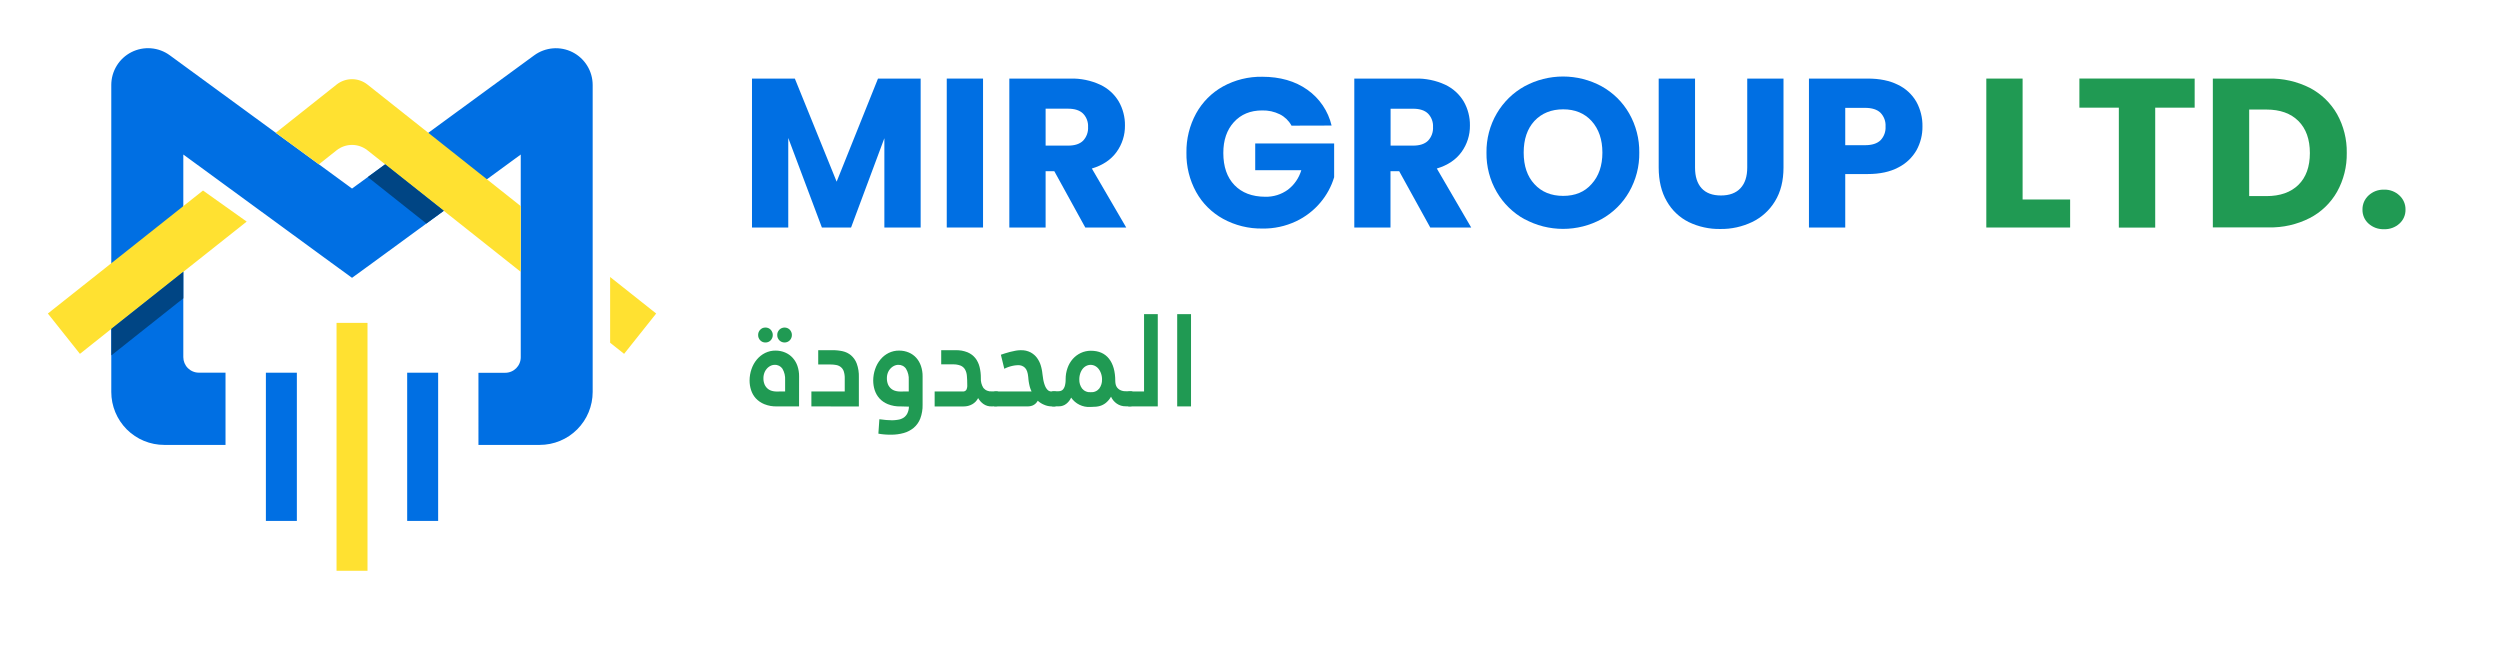 <svg xmlns="http://www.w3.org/2000/svg" viewBox="0 0 1287 342" width="753" height="200"><defs><image width="1287" height="342" id="img1"></image></defs><style> .s0 { fill: #006fe3 } .s1 { fill: #209a53 } .s2 { fill: #ffffff } .s3 { fill: #ffe131 } .s4 { fill: #004584 } </style><g><g id="Layer_2"><g id="Layer_1-2"><use href="#img1" transform="matrix(1,0,0,1,0,0)"></use><path class="s0" d="m473.87 40.47v76.71h-18.69v-46l-17.15 46h-15.03l-17.32-46.12v46.12h-18.68v-76.71h22.07l21.53 53.1 21.3-53.1z"></path><path class="s0" d="m506 40.47v76.71h-18.69v-76.71z"></path><path class="s0" d="m558.66 117.18l-15.95-29h-4.48v29h-18.69v-76.71h31.37q1.99-0.06 3.98 0.11 1.98 0.18 3.93 0.58 1.96 0.4 3.85 1.02 1.89 0.62 3.7 1.46 1.49 0.7 2.85 1.6 1.37 0.91 2.59 2.02 1.21 1.1 2.25 2.37 1.03 1.28 1.87 2.69 0.79 1.4 1.4 2.89 0.6 1.49 1 3.05 0.4 1.56 0.6 3.15 0.19 1.6 0.17 3.21 0.02 1.83-0.24 3.63-0.27 1.81-0.82 3.55-0.55 1.74-1.37 3.37-0.82 1.63-1.89 3.11-4.32 6-12.73 8.52l17.7 30.38zm-20.43-42.18h11.58q5.14 0 7.71-2.52 0.67-0.71 1.18-1.54 0.51-0.83 0.84-1.74 0.33-0.92 0.47-1.88 0.14-0.97 0.08-1.94 0.05-0.95-0.09-1.88-0.15-0.94-0.48-1.83-0.33-0.89-0.84-1.69-0.5-0.8-1.16-1.48-2.57-2.52-7.71-2.52h-11.58z"></path><path class="s0" d="m664.88 64.72q-0.51-0.94-1.15-1.79-0.64-0.84-1.4-1.59-0.77-0.74-1.63-1.36-0.87-0.62-1.82-1.1-1.06-0.52-2.17-0.91-1.12-0.39-2.27-0.65-1.15-0.25-2.33-0.36-1.17-0.11-2.35-0.08-9.07 0-14.54 6-5.47 6-5.46 15.9 0 10.61 5.74 16.56 5.74 5.95 15.79 6 1.56 0.04 3.11-0.17 1.55-0.21 3.04-0.67 1.5-0.46 2.89-1.16 1.4-0.7 2.67-1.61 1.23-0.95 2.31-2.07 1.07-1.13 1.95-2.41 0.88-1.28 1.55-2.69 0.67-1.4 1.12-2.89h-23.74v-13.77h40.65v17.38q-0.54 1.78-1.25 3.5-0.72 1.72-1.61 3.36-0.89 1.64-1.94 3.18-1.05 1.54-2.25 2.96-1.29 1.54-2.74 2.93-1.45 1.39-3.04 2.61-1.59 1.23-3.31 2.28-1.71 1.04-3.53 1.9-2.02 0.95-4.13 1.66-2.11 0.72-4.29 1.18-2.18 0.47-4.39 0.69-2.22 0.22-4.45 0.18-2.64 0.04-5.27-0.25-2.62-0.3-5.19-0.93-2.57-0.63-5.03-1.59-2.46-0.96-4.78-2.23-2.18-1.2-4.17-2.69-1.99-1.49-3.75-3.24-1.76-1.75-3.26-3.73-1.49-1.99-2.7-4.16-1.27-2.31-2.23-4.77-0.96-2.45-1.59-5.01-0.63-2.56-0.93-5.18-0.3-2.62-0.25-5.26-0.04-2.64 0.25-5.27 0.3-2.62 0.93-5.19 0.64-2.57 1.59-5.03 0.96-2.46 2.23-4.78 1.2-2.18 2.69-4.16 1.49-1.99 3.24-3.75 1.75-1.76 3.74-3.26 1.98-1.49 4.15-2.7 2.31-1.27 4.77-2.23 2.45-0.96 5.01-1.59 2.56-0.63 5.18-0.93 2.62-0.3 5.26-0.25 13.77 0 23.22 6.67 2.34 1.64 4.34 3.68 2 2.04 3.61 4.4 1.6 2.37 2.75 4.98 1.15 2.62 1.81 5.4z"></path><path class="s0" d="m736.34 117.18l-16-29h-4.48v29h-18.64v-76.71h31.36q1.99-0.06 3.98 0.11 1.99 0.18 3.94 0.58 1.95 0.4 3.85 1.02 1.89 0.62 3.7 1.46 1.49 0.7 2.85 1.61 1.37 0.91 2.58 2.01 1.22 1.1 2.26 2.38 1.03 1.27 1.87 2.68 0.79 1.4 1.4 2.89 0.6 1.49 1 3.05 0.4 1.56 0.6 3.15 0.19 1.6 0.17 3.21 0.02 1.83-0.24 3.63-0.27 1.81-0.82 3.55-0.55 1.74-1.37 3.37-0.82 1.63-1.89 3.11-4.32 6-12.73 8.52l17.7 30.38zm-20.43-42.18h11.58q5.13 0 7.7-2.52 0.67-0.71 1.18-1.54 0.51-0.83 0.84-1.74 0.33-0.92 0.47-1.88 0.14-0.97 0.08-1.94 0.05-0.95-0.09-1.88-0.15-0.94-0.48-1.83-0.33-0.89-0.84-1.69-0.5-0.8-1.16-1.48-2.56-2.5-7.7-2.5h-11.58z"></path><path class="s0" d="m784.91 112.92q-2.22-1.23-4.26-2.74-2.03-1.52-3.84-3.29-1.82-1.77-3.38-3.77-1.55-2.01-2.83-4.2-1.33-2.3-2.35-4.75-1.01-2.46-1.68-5.02-0.67-2.57-0.99-5.21-0.32-2.64-0.28-5.29-0.04-2.65 0.28-5.28 0.32-2.63 0.99-5.19 0.67-2.56 1.68-5.01 1.01-2.44 2.35-4.73 1.28-2.19 2.84-4.19 1.56-2 3.37-3.78 1.81-1.77 3.85-3.29 2.03-1.51 4.25-2.74c3.03-1.64 6.26-2.91 9.6-3.75 3.35-0.85 6.78-1.28 10.23-1.28 3.46 0 6.89 0.43 10.24 1.28 3.34 0.84 6.57 2.11 9.6 3.75q2.21 1.22 4.24 2.74 2.02 1.51 3.83 3.28 1.8 1.78 3.34 3.78 1.54 2.01 2.8 4.2 1.31 2.29 2.3 4.73 0.99 2.45 1.65 5 0.66 2.55 0.98 5.17 0.31 2.62 0.28 5.26 0.04 2.65-0.28 5.29-0.31 2.63-0.98 5.2-0.66 2.57-1.67 5.02-1 2.46-2.32 4.76-1.26 2.19-2.8 4.19-1.55 2-3.35 3.78-1.8 1.77-3.82 3.29-2.02 1.51-4.23 2.74c-3.03 1.64-6.25 2.9-9.59 3.75-3.34 0.84-6.77 1.27-10.22 1.27-3.45 0-6.88-0.43-10.22-1.27-3.34-0.85-6.56-2.11-9.59-3.75zm34.53-18.14q5.56-6.12 5.56-16.18 0-10.06-5.52-16.22-5.51-6.08-14.69-6.07-9.18 0.01-14.81 6-5.52 6-5.52 16.28 0 10.28 5.52 16.23 5.52 6.06 14.81 6.07 9.29 0.01 14.65-6.11z"></path><path class="s0" d="m872.72 40.47v45.89q0 6.89 3.38 10.6 3.38 3.71 9.95 3.72 6.56 0 10.05-3.72 3.49-3.72 3.5-10.6v-45.89h18.68v45.78q0 10.27-4.37 17.38-1.04 1.73-2.33 3.29-1.28 1.56-2.77 2.92-1.49 1.36-3.16 2.49-1.67 1.13-3.49 2.01-1.92 0.91-3.93 1.6-2.01 0.69-4.08 1.15-2.08 0.45-4.19 0.67-2.12 0.21-4.24 0.18-2.1 0.04-4.19-0.17-2.08-0.21-4.13-0.66-2.05-0.44-4.04-1.13-1.98-0.68-3.87-1.59-1.77-0.88-3.4-2.01-1.62-1.13-3.06-2.5-1.44-1.36-2.66-2.92-1.22-1.56-2.19-3.28-4.18-7.15-4.18-17.43v-45.78z"></path><path class="s0" d="m986.8 77.35q-0.82 1.43-1.84 2.72-1.01 1.29-2.21 2.42-1.19 1.13-2.54 2.08-1.34 0.94-2.81 1.68-6.35 3.39-15.74 3.39h-11.58v27.54h-18.69v-76.71h30.27q9.18 0 15.52 3.17 1.48 0.7 2.85 1.62 1.36 0.92 2.57 2.03 1.21 1.11 2.24 2.39 1.02 1.28 1.85 2.7 0.81 1.46 1.41 3.01 0.61 1.55 1.01 3.17 0.4 1.62 0.59 3.28 0.18 1.65 0.15 3.32 0.02 1.59-0.17 3.17-0.18 1.58-0.57 3.12-0.39 1.54-0.97 3.02-0.58 1.49-1.34 2.88zm-18.58-5.08q0.68-0.7 1.2-1.53 0.52-0.83 0.86-1.75 0.34-0.92 0.48-1.89 0.14-0.96 0.08-1.94 0.06-0.98-0.08-1.94-0.14-0.97-0.48-1.89-0.34-0.91-0.86-1.74-0.52-0.83-1.2-1.53-2.62-2.52-8-2.51h-10.14v19.23h10.16q5.35 0 7.98-2.51z"></path><path class="s1" d="m1041.43 102.75h24.48v14.43h-43.17v-76.71h18.69z"></path><path class="s1" d="m1130.05 40.47v15h-20.32v61.74h-18.73v-61.77h-20.32v-15z"></path><path class="s1" d="m1189.39 45.27q2.19 1.14 4.19 2.59 2 1.44 3.78 3.15 1.78 1.72 3.29 3.67 1.52 1.94 2.74 4.09 1.27 2.28 2.23 4.71 0.96 2.43 1.59 4.96 0.63 2.53 0.93 5.13 0.3 2.59 0.25 5.2 0.04 2.61-0.25 5.2-0.3 2.6-0.93 5.13-0.64 2.53-1.59 4.96-0.96 2.43-2.23 4.71-1.22 2.16-2.75 4.12-1.52 1.96-3.31 3.68-1.79 1.72-3.81 3.17-2.02 1.44-4.23 2.58-2.44 1.24-5.02 2.17-2.58 0.93-5.25 1.54-2.68 0.61-5.4 0.88-2.73 0.28-5.47 0.22h-28.74v-76.66h28.74q2.75-0.07 5.49 0.21 2.74 0.27 5.43 0.88 2.68 0.6 5.27 1.54 2.59 0.93 5.05 2.17zm-5.9 49.94q5.9-5.79 5.9-16.39 0-10.6-5.9-16.5-5.91-5.9-16.5-5.9h-8.86v44.58h8.87q10.58 0 16.49-5.79z"></path><path class="s1" d="m1219.6 115.16q-0.75-0.67-1.34-1.49-0.6-0.82-1-1.75-0.4-0.93-0.6-1.92-0.2-0.99-0.18-2-0.02-1.03 0.17-2.04 0.2-1.01 0.6-1.96 0.4-0.94 1-1.78 0.59-0.84 1.35-1.54 0.8-0.75 1.74-1.33 0.93-0.58 1.96-0.97 1.03-0.38 2.12-0.56 1.08-0.18 2.18-0.14 1.09-0.04 2.17 0.14 1.07 0.18 2.09 0.57 1.02 0.38 1.94 0.96 0.93 0.58 1.72 1.33 0.76 0.7 1.35 1.54 0.6 0.84 1 1.78 0.4 0.95 0.6 1.96 0.19 1.01 0.17 2.04 0.02 1.01-0.18 2-0.2 0.99-0.6 1.92-0.4 0.93-1 1.75-0.59 0.82-1.34 1.49-0.8 0.73-1.73 1.29-0.93 0.56-1.95 0.93-1.01 0.37-2.09 0.54-1.07 0.17-2.15 0.13-1.09 0.04-2.17-0.13-1.08-0.16-2.11-0.53-1.03-0.38-1.97-0.94-0.94-0.56-1.75-1.29z"></path><path class="s1" d="m411.24 209.32h-11.39q-0.83 0.02-1.67-0.04-0.83-0.06-1.65-0.2-0.82-0.15-1.62-0.38-0.81-0.23-1.58-0.54-0.62-0.25-1.21-0.57-0.59-0.31-1.14-0.69-0.55-0.38-1.06-0.82-0.5-0.43-0.96-0.92-0.42-0.46-0.78-0.96-0.37-0.51-0.68-1.05-0.31-0.54-0.55-1.11-0.25-0.57-0.44-1.16-0.19-0.59-0.33-1.19-0.14-0.6-0.24-1.21-0.09-0.6-0.14-1.22-0.05-0.61-0.05-1.23 0-0.76 0.06-1.51 0.06-0.76 0.19-1.5 0.13-0.75 0.31-1.48 0.19-0.74 0.44-1.45 0.23-0.67 0.52-1.33 0.28-0.65 0.63-1.27 0.35-0.62 0.75-1.21 0.4-0.58 0.86-1.13 0.44-0.52 0.93-1 0.49-0.47 1.02-0.9 0.54-0.42 1.11-0.79 0.58-0.36 1.19-0.67 0.63-0.31 1.29-0.54 0.66-0.24 1.34-0.39 0.69-0.15 1.38-0.23 0.7-0.07 1.4-0.06 0.64 0 1.27 0.06 0.63 0.06 1.25 0.19 0.62 0.12 1.23 0.31 0.61 0.19 1.19 0.44 0.55 0.23 1.06 0.52 0.52 0.29 1.01 0.63 0.48 0.35 0.93 0.74 0.44 0.39 0.84 0.83 0.41 0.45 0.77 0.95 0.36 0.49 0.67 1.02 0.31 0.52 0.57 1.08 0.25 0.55 0.45 1.13 0.22 0.65 0.38 1.31 0.16 0.66 0.27 1.33 0.11 0.67 0.16 1.35 0.05 0.68 0.04 1.36zm-21.08-36.77q-0.01-0.38 0.06-0.75 0.06-0.37 0.2-0.72 0.14-0.35 0.34-0.66 0.21-0.32 0.47-0.59 0.26-0.28 0.57-0.49 0.31-0.22 0.66-0.37 0.35-0.14 0.72-0.21 0.37-0.07 0.75-0.06 0.38-0.01 0.75 0.06 0.38 0.07 0.73 0.22 0.35 0.14 0.66 0.36 0.31 0.21 0.57 0.49 0.51 0.56 0.79 1.26 0.28 0.7 0.28 1.46 0 0.76-0.28 1.46-0.28 0.7-0.79 1.26-0.26 0.28-0.57 0.49-0.31 0.22-0.66 0.36-0.35 0.15-0.73 0.22-0.37 0.07-0.75 0.06-0.38 0.01-0.75-0.06-0.37-0.07-0.72-0.21-0.35-0.15-0.66-0.37-0.31-0.21-0.57-0.49-0.26-0.27-0.47-0.59-0.2-0.31-0.34-0.66-0.14-0.35-0.2-0.72-0.07-0.37-0.06-0.75zm13.9 29.07v-5.9q0.05-0.76-0.02-1.51-0.06-0.76-0.24-1.5-0.17-0.74-0.46-1.44-0.28-0.7-0.66-1.36-0.33-0.48-0.77-0.87-0.45-0.39-0.97-0.65-0.53-0.26-1.1-0.38-0.57-0.13-1.16-0.1-0.27 0-0.55 0.04-0.27 0.03-0.53 0.09-0.27 0.06-0.53 0.16-0.25 0.09-0.5 0.21-0.26 0.13-0.51 0.28-0.25 0.15-0.48 0.33-0.24 0.17-0.45 0.37-0.22 0.2-0.41 0.42-0.21 0.23-0.4 0.49-0.2 0.25-0.36 0.52-0.17 0.27-0.31 0.56-0.14 0.28-0.25 0.58-0.13 0.34-0.23 0.69-0.1 0.36-0.16 0.72-0.07 0.36-0.1 0.72-0.03 0.36-0.02 0.73-0.01 0.4 0.02 0.81 0.03 0.4 0.1 0.79 0.07 0.4 0.19 0.79 0.11 0.39 0.26 0.76 0.13 0.3 0.29 0.59 0.16 0.29 0.35 0.55 0.19 0.27 0.41 0.52 0.22 0.24 0.46 0.46 0.23 0.21 0.49 0.39 0.25 0.18 0.53 0.33 0.27 0.15 0.56 0.27 0.29 0.12 0.59 0.21 0.31 0.09 0.63 0.16 0.31 0.07 0.63 0.11 0.32 0.05 0.64 0.07 0.33 0.02 0.65 0.02zm-4.06-29.07q-0.01-0.38 0.06-0.75 0.07-0.37 0.2-0.72 0.14-0.35 0.35-0.66 0.2-0.32 0.46-0.59 0.54-0.54 1.24-0.84 0.7-0.29 1.47-0.29 0.76 0 1.46 0.29 0.7 0.3 1.24 0.84 0.51 0.56 0.79 1.26 0.28 0.7 0.28 1.46 0 0.76-0.28 1.46-0.28 0.7-0.79 1.26-0.54 0.54-1.24 0.84-0.7 0.29-1.46 0.29-0.77 0-1.47-0.29-0.7-0.3-1.24-0.84-0.26-0.27-0.46-0.59-0.21-0.31-0.35-0.66-0.13-0.35-0.2-0.72-0.07-0.37-0.06-0.75z"></path><path class="s1" d="m417.59 209.32v-7.7h17.18v-6.7q0.01-0.46-0.01-0.92-0.03-0.47-0.09-0.93-0.06-0.45-0.16-0.91-0.1-0.45-0.24-0.89-0.11-0.32-0.25-0.62-0.15-0.3-0.34-0.58-0.19-0.27-0.41-0.52-0.22-0.25-0.48-0.47-0.26-0.21-0.54-0.38-0.28-0.18-0.59-0.31-0.3-0.14-0.62-0.24-0.31-0.09-0.64-0.15-0.39-0.07-0.79-0.12-0.4-0.06-0.79-0.09-0.4-0.03-0.8-0.05-0.4-0.01-0.8-0.01h-6.11v-7.37h7.56q0.63 0 1.26 0.03 0.63 0.04 1.25 0.1 0.63 0.07 1.25 0.17 0.62 0.1 1.24 0.23 0.59 0.13 1.17 0.33 0.58 0.2 1.12 0.46 0.55 0.27 1.06 0.6 0.51 0.33 0.98 0.72 0.49 0.43 0.93 0.92 0.44 0.48 0.81 1.02 0.37 0.54 0.68 1.12 0.3 0.58 0.53 1.19 0.3 0.85 0.53 1.73 0.22 0.87 0.36 1.77 0.14 0.89 0.19 1.79 0.05 0.91 0.02 1.81v15z"></path><path class="s1" d="m463.53 209.32q-0.84 0.03-1.68-0.03-0.84-0.07-1.67-0.21-0.83-0.15-1.64-0.38-0.81-0.23-1.59-0.54-0.62-0.25-1.2-0.57-0.59-0.31-1.14-0.69-0.54-0.38-1.05-0.81-0.5-0.44-0.95-0.93-0.41-0.46-0.77-0.97-0.36-0.5-0.67-1.04-0.3-0.54-0.55-1.11-0.25-0.57-0.44-1.16-0.19-0.59-0.33-1.19-0.14-0.6-0.23-1.21-0.09-0.61-0.14-1.22-0.05-0.61-0.05-1.23 0-0.76 0.06-1.51 0.06-0.76 0.19-1.5 0.12-0.75 0.31-1.48 0.19-0.74 0.44-1.45 0.22-0.67 0.51-1.32 0.28-0.65 0.63-1.28 0.34-0.62 0.74-1.2 0.4-0.59 0.85-1.14 0.43-0.52 0.92-1 0.48-0.48 1.01-0.9 0.54-0.42 1.11-0.79 0.57-0.37 1.18-0.67 0.63-0.31 1.29-0.54 0.66-0.24 1.34-0.39 0.69-0.15 1.38-0.23 0.7-0.07 1.4-0.06 0.64 0 1.28 0.06 0.64 0.06 1.27 0.18 0.63 0.13 1.25 0.32 0.61 0.19 1.2 0.44 0.54 0.23 1.06 0.52 0.51 0.29 0.99 0.63 0.49 0.34 0.93 0.74 0.44 0.39 0.83 0.83 0.4 0.46 0.76 0.95 0.35 0.49 0.66 1.02 0.3 0.53 0.55 1.08 0.26 0.55 0.45 1.13 0.22 0.64 0.38 1.31 0.17 0.66 0.27 1.33 0.11 0.67 0.16 1.35 0.05 0.68 0.04 1.36v14.6q0.02 0.91-0.04 1.82-0.07 0.9-0.22 1.8-0.14 0.9-0.38 1.78-0.23 0.88-0.55 1.73-0.27 0.69-0.61 1.34-0.35 0.66-0.78 1.26-0.42 0.6-0.92 1.15-0.5 0.55-1.06 1.03-0.56 0.47-1.18 0.87-0.61 0.41-1.26 0.75-0.65 0.34-1.33 0.61-0.68 0.27-1.39 0.46-0.8 0.22-1.62 0.39-0.81 0.17-1.64 0.27-0.83 0.11-1.66 0.16-0.83 0.05-1.66 0.04c-0.88 0-1.85 0-2.92-0.09q-0.45-0.03-0.89-0.08-0.45-0.04-0.9-0.09-0.44-0.06-0.88-0.13-0.45-0.06-0.89-0.14l0.51-7.43q1.82 0.27 3.49 0.4c1.11 0.09 2 0.13 2.8 0.13q0.42 0 0.84-0.01 0.41-0.02 0.83-0.05 0.42-0.04 0.83-0.09 0.42-0.05 0.83-0.12 0.37-0.05 0.73-0.14 0.36-0.09 0.71-0.22 0.34-0.13 0.68-0.29 0.33-0.16 0.65-0.35 0.31-0.2 0.59-0.43 0.27-0.24 0.52-0.51 0.25-0.27 0.46-0.57 0.21-0.3 0.38-0.62 0.21-0.42 0.37-0.86 0.16-0.44 0.28-0.9 0.11-0.46 0.17-0.92 0.05-0.47 0.06-0.94zm4.21-7.7v-5.9q0.05-0.76-0.02-1.52-0.06-0.75-0.25-1.49-0.18-0.74-0.47-1.45-0.29-0.7-0.68-1.35-0.32-0.48-0.76-0.86-0.43-0.39-0.95-0.65-0.51-0.26-1.08-0.39-0.56-0.12-1.14-0.1-0.28 0-0.56 0.03-0.28 0.03-0.55 0.1-0.28 0.06-0.54 0.15-0.27 0.1-0.52 0.22-0.27 0.13-0.52 0.28-0.25 0.16-0.49 0.33-0.24 0.18-0.46 0.38-0.22 0.19-0.42 0.41-0.22 0.23-0.41 0.49-0.2 0.25-0.37 0.52-0.17 0.27-0.31 0.56-0.14 0.28-0.26 0.58-0.13 0.34-0.23 0.69-0.1 0.36-0.16 0.72-0.06 0.36-0.09 0.72-0.03 0.36-0.02 0.73-0.01 0.4 0.02 0.8 0.03 0.41 0.1 0.8 0.07 0.4 0.18 0.79 0.11 0.39 0.26 0.76 0.13 0.3 0.29 0.59 0.16 0.29 0.35 0.55 0.19 0.27 0.41 0.52 0.22 0.24 0.46 0.46 0.24 0.21 0.5 0.39 0.26 0.18 0.54 0.34 0.28 0.15 0.57 0.27 0.29 0.12 0.6 0.2 0.31 0.09 0.63 0.16 0.32 0.07 0.65 0.11 0.32 0.05 0.65 0.07 0.32 0.02 0.65 0.02z"></path><path class="s1" d="m510.47 209.32q-0.58 0.02-1.15-0.05-0.57-0.07-1.13-0.23-0.55-0.17-1.07-0.42-0.52-0.26-0.99-0.59-0.41-0.3-0.78-0.64-0.37-0.34-0.71-0.72-0.33-0.38-0.62-0.79-0.29-0.41-0.54-0.85-0.25 0.5-0.58 0.96-0.32 0.45-0.71 0.86-0.39 0.4-0.83 0.75-0.44 0.34-0.93 0.62-0.51 0.28-1.06 0.5-0.55 0.21-1.12 0.36-0.57 0.14-1.15 0.2-0.58 0.07-1.17 0.06h-14.85v-7.7h14.35q0.27 0.04 0.55 0 0.27-0.04 0.53-0.14 0.25-0.1 0.48-0.27 0.22-0.16 0.39-0.38 0.14-0.29 0.25-0.6 0.1-0.31 0.17-0.63 0.06-0.32 0.08-0.64 0.02-0.33 0-0.65 0-2.66-0.19-4.69-0.03-0.43-0.1-0.86-0.07-0.43-0.19-0.85-0.12-0.41-0.28-0.82-0.16-0.4-0.37-0.78-0.19-0.33-0.43-0.63-0.24-0.3-0.53-0.55-0.28-0.26-0.6-0.46-0.33-0.21-0.68-0.36-0.48-0.19-0.98-0.32-0.5-0.14-1.01-0.22-0.51-0.09-1.03-0.12-0.51-0.03-1.03-0.01h-6v-7.3h7.42q0.79-0.02 1.58 0.04 0.78 0.06 1.56 0.19 0.78 0.14 1.54 0.36 0.76 0.22 1.49 0.51 0.58 0.24 1.13 0.56 0.55 0.31 1.06 0.69 0.5 0.38 0.96 0.82 0.45 0.44 0.85 0.93 0.39 0.5 0.72 1.04 0.33 0.54 0.6 1.12 0.28 0.57 0.49 1.17 0.21 0.59 0.36 1.21 0.17 0.7 0.3 1.4 0.12 0.71 0.21 1.42 0.08 0.71 0.12 1.43 0.04 0.71 0.03 1.43-0.05 0.68 0.02 1.35 0.06 0.67 0.23 1.33 0.17 0.66 0.44 1.28 0.27 0.62 0.63 1.19 0.4 0.46 0.89 0.82 0.5 0.36 1.07 0.58 0.56 0.23 1.17 0.32 0.6 0.09 1.21 0.03h2.27q0.19-0.02 0.37 0.01 0.19 0.02 0.36 0.09 0.17 0.07 0.32 0.18 0.15 0.12 0.27 0.26 0.1 0.14 0.17 0.29 0.07 0.15 0.12 0.31 0.05 0.16 0.07 0.33 0.02 0.16 0.02 0.33v4q-0.01 0.16-0.04 0.32-0.03 0.16-0.08 0.31-0.05 0.15-0.13 0.29-0.07 0.15-0.16 0.28-0.1 0.16-0.24 0.29-0.14 0.13-0.31 0.22-0.17 0.08-0.36 0.12-0.19 0.04-0.38 0.03z"></path><path class="s1" d="m544.38 207.46q-0.01 0.16-0.04 0.32-0.03 0.16-0.08 0.31-0.05 0.15-0.12 0.29-0.08 0.15-0.17 0.28-0.11 0.17-0.26 0.3-0.15 0.13-0.32 0.22-0.18 0.08-0.38 0.12-0.19 0.04-0.39 0.02h-1.2q-0.52 0-1.03-0.06-0.51-0.05-1.02-0.16-0.5-0.11-0.99-0.27-0.49-0.16-0.96-0.37-0.45-0.18-0.88-0.41-0.42-0.22-0.83-0.48-0.41-0.26-0.79-0.55-0.38-0.29-0.74-0.62-0.2 0.39-0.47 0.74-0.26 0.35-0.58 0.66-0.32 0.3-0.68 0.55-0.36 0.25-0.76 0.44-0.32 0.13-0.66 0.23-0.34 0.1-0.68 0.17-0.34 0.06-0.69 0.1-0.35 0.03-0.7 0.03h-16.48q-0.19 0.02-0.37 0-0.18-0.03-0.36-0.1-0.17-0.07-0.32-0.18-0.15-0.11-0.27-0.25-0.09-0.13-0.17-0.27-0.07-0.14-0.12-0.29-0.04-0.16-0.07-0.31-0.02-0.16-0.02-0.32v-3.92q0-0.18 0.03-0.37 0.03-0.18 0.08-0.35 0.05-0.18 0.13-0.35 0.07-0.16 0.17-0.32 0.1-0.16 0.24-0.29 0.14-0.14 0.31-0.22 0.17-0.09 0.36-0.13 0.19-0.04 0.38-0.03h18.52q-0.16-0.33-0.3-0.66-0.15-0.33-0.27-0.67-0.13-0.34-0.23-0.69-0.11-0.35-0.2-0.7-0.14-0.58-0.26-1.16-0.12-0.59-0.21-1.18-0.09-0.59-0.15-1.18-0.06-0.59-0.1-1.19-0.31-3.39-1.67-4.75-0.35-0.34-0.76-0.61-0.42-0.26-0.87-0.44-0.46-0.17-0.95-0.25-0.48-0.08-0.97-0.06-0.41 0.01-0.81 0.05-0.4 0.03-0.81 0.08-0.4 0.06-0.8 0.13-0.4 0.08-0.79 0.17-0.51 0.12-1.01 0.27-0.5 0.14-0.98 0.32-0.49 0.18-0.97 0.39-0.48 0.21-0.94 0.45l-1.76-7.23q0.75-0.27 2-0.67 1.25-0.4 2.61-0.76 1.39-0.36 2.86-0.63 0.35-0.07 0.69-0.11 0.35-0.05 0.7-0.09 0.35-0.03 0.71-0.05 0.35-0.02 0.7-0.02 0.66-0.02 1.31 0.04 0.66 0.06 1.3 0.2 0.64 0.15 1.26 0.37 0.61 0.22 1.2 0.52 0.49 0.27 0.95 0.59 0.46 0.31 0.88 0.68 0.42 0.37 0.8 0.78 0.37 0.42 0.7 0.87 0.32 0.45 0.6 0.92 0.29 0.48 0.53 0.97 0.24 0.5 0.44 1.01 0.2 0.52 0.35 1.05 0.15 0.52 0.28 1.04 0.13 0.52 0.23 1.05 0.1 0.53 0.18 1.06 0.08 0.53 0.13 1.07 0.12 1.32 0.41 2.88 0.07 0.37 0.15 0.74 0.08 0.37 0.18 0.74 0.1 0.36 0.21 0.72 0.12 0.36 0.25 0.72 0.11 0.31 0.25 0.62 0.13 0.3 0.3 0.59 0.17 0.29 0.36 0.56 0.19 0.27 0.41 0.52 0.19 0.23 0.43 0.4 0.23 0.18 0.5 0.3 0.27 0.12 0.56 0.18 0.29 0.06 0.58 0.05h1.45q0.19-0.02 0.39 0 0.19 0.03 0.37 0.1 0.18 0.07 0.34 0.18 0.16 0.11 0.29 0.26 0.09 0.14 0.17 0.29 0.07 0.15 0.12 0.31 0.04 0.16 0.06 0.33 0.03 0.16 0.02 0.33z"></path><path class="s1" d="m542.31 209.32q-0.19 0.02-0.37 0-0.18-0.03-0.36-0.1-0.17-0.07-0.32-0.18-0.15-0.11-0.27-0.25-0.09-0.13-0.17-0.28-0.07-0.14-0.12-0.29-0.05-0.16-0.07-0.32-0.02-0.16-0.02-0.32v-4q0-0.19 0.03-0.37 0.02-0.18 0.07-0.36 0.06-0.18 0.13-0.35 0.08-0.16 0.18-0.32 0.1-0.16 0.24-0.3 0.14-0.13 0.31-0.22 0.17-0.09 0.36-0.12 0.19-0.04 0.38-0.03h2.45q0.18 0 0.35-0.02 0.18-0.01 0.35-0.04 0.18-0.03 0.35-0.07 0.17-0.04 0.34-0.1 0.18-0.07 0.35-0.16 0.18-0.09 0.33-0.21 0.16-0.12 0.29-0.26 0.14-0.14 0.25-0.3 0.15-0.21 0.28-0.44 0.13-0.23 0.24-0.47 0.11-0.24 0.19-0.49 0.08-0.25 0.14-0.51 0.09-0.38 0.15-0.77 0.07-0.39 0.11-0.79 0.04-0.39 0.05-0.78 0.02-0.4 0.01-0.79 0-0.74 0.06-1.49 0.06-0.74 0.18-1.47 0.13-0.74 0.32-1.46 0.19-0.72 0.44-1.42 0.22-0.64 0.51-1.25 0.28-0.61 0.62-1.19 0.35-0.58 0.74-1.13 0.39-0.54 0.84-1.05 0.43-0.48 0.91-0.92 0.47-0.44 0.99-0.82 0.52-0.39 1.08-0.72 0.55-0.33 1.14-0.6 0.6-0.28 1.23-0.5 0.64-0.21 1.29-0.35 0.65-0.15 1.31-0.22 0.66-0.06 1.33-0.06 6.11 0 9.34 4.09 3.23 4.09 3.24 11.48 0.01 0.19 0.02 0.38 0.01 0.19 0.03 0.38 0.02 0.19 0.05 0.38 0.03 0.19 0.06 0.38 0.04 0.23 0.11 0.46 0.06 0.23 0.16 0.45 0.09 0.22 0.2 0.43 0.11 0.21 0.25 0.41 0.16 0.22 0.35 0.42 0.19 0.21 0.4 0.38 0.21 0.18 0.44 0.33 0.23 0.16 0.48 0.28 0.35 0.17 0.72 0.29 0.36 0.12 0.74 0.2 0.38 0.07 0.77 0.1 0.38 0.03 0.77 0.01h2.27q0.19-0.02 0.38 0.01 0.18 0.02 0.36 0.09 0.17 0.07 0.33 0.18 0.15 0.11 0.28 0.25 0.1 0.14 0.18 0.29 0.08 0.15 0.13 0.32 0.05 0.16 0.08 0.33 0.02 0.17 0.02 0.34v4.08q-0.01 0.16-0.04 0.32-0.04 0.16-0.09 0.31-0.06 0.15-0.14 0.3-0.07 0.14-0.17 0.27-0.11 0.16-0.25 0.29-0.15 0.13-0.32 0.22-0.17 0.09-0.36 0.13-0.2 0.04-0.39 0.03h-2.46q-0.61 0.01-1.22-0.07-0.61-0.09-1.2-0.26-0.59-0.18-1.14-0.45-0.56-0.27-1.06-0.62-0.48-0.33-0.91-0.73-0.43-0.39-0.8-0.84-0.37-0.45-0.68-0.95-0.3-0.5-0.54-1.03-0.24 0.41-0.51 0.81-0.26 0.39-0.56 0.76-0.31 0.37-0.63 0.71-0.33 0.34-0.69 0.66-0.29 0.25-0.59 0.48-0.31 0.22-0.63 0.42-0.33 0.2-0.67 0.37-0.34 0.17-0.69 0.31-0.33 0.12-0.68 0.23-0.34 0.1-0.68 0.18-0.35 0.08-0.7 0.13-0.36 0.06-0.71 0.09c-1 0.09-1.95 0.14-3 0.14q-1.43 0.08-2.84-0.21-1.41-0.29-2.69-0.92-1.29-0.63-2.38-1.57-1.09-0.94-1.9-2.12-0.21 0.47-0.48 0.91-0.27 0.44-0.58 0.85-0.32 0.4-0.69 0.77-0.36 0.36-0.77 0.68-0.39 0.31-0.83 0.55-0.44 0.24-0.92 0.4-0.47 0.17-0.96 0.25-0.5 0.08-1 0.07zm19.13-7.32q0.63 0.05 1.25-0.05 0.62-0.1 1.2-0.35 0.58-0.24 1.08-0.62 0.5-0.38 0.9-0.87 0.37-0.5 0.64-1.06 0.28-0.56 0.46-1.15 0.18-0.6 0.26-1.21 0.08-0.62 0.06-1.24 0-0.39-0.02-0.79-0.03-0.39-0.1-0.78-0.06-0.39-0.16-0.77-0.1-0.39-0.23-0.76-0.11-0.32-0.25-0.63-0.13-0.32-0.29-0.61-0.17-0.3-0.35-0.59-0.19-0.28-0.4-0.55-0.18-0.24-0.4-0.46-0.21-0.21-0.44-0.4-0.23-0.2-0.49-0.36-0.25-0.17-0.52-0.3-0.26-0.13-0.52-0.23-0.27-0.09-0.55-0.16-0.28-0.07-0.56-0.1-0.28-0.04-0.57-0.04-0.29 0-0.59 0.03-0.29 0.04-0.58 0.1-0.28 0.07-0.56 0.17-0.28 0.1-0.54 0.23-0.27 0.14-0.53 0.3-0.25 0.17-0.48 0.36-0.24 0.19-0.45 0.41-0.21 0.21-0.4 0.45-0.21 0.27-0.39 0.55-0.18 0.29-0.34 0.59-0.16 0.29-0.29 0.61-0.13 0.31-0.23 0.63-0.12 0.37-0.22 0.76-0.09 0.38-0.15 0.77-0.06 0.39-0.09 0.78-0.03 0.4-0.02 0.79-0.02 0.62 0.06 1.24 0.08 0.61 0.26 1.21 0.18 0.59 0.46 1.15 0.28 0.56 0.64 1.06 0.4 0.49 0.9 0.87 0.51 0.38 1.09 0.62 0.58 0.25 1.2 0.35 0.62 0.1 1.25 0.05z"></path><path class="s1" d="m581.51 209.32q-0.18 0.02-0.36 0-0.19-0.02-0.36-0.09-0.16-0.07-0.31-0.18-0.15-0.12-0.26-0.26-0.09-0.13-0.15-0.27-0.07-0.15-0.11-0.3-0.05-0.15-0.07-0.31-0.02-0.15-0.02-0.31v-3.92q0-0.18 0.03-0.36 0.02-0.18 0.07-0.36 0.05-0.18 0.12-0.34 0.07-0.17 0.16-0.33 0.09-0.16 0.23-0.3 0.14-0.13 0.3-0.22 0.17-0.09 0.36-0.12 0.18-0.04 0.37-0.03h7.42v-39.82h7.07v47.52z"></path><path class="s1" d="m606 161.8h7.12v47.52h-7.12z"></path><path class="s2" d="m641.44 209.32q-0.59 0.02-1.19-0.02-0.59-0.04-1.17-0.14-0.59-0.1-1.16-0.26-0.58-0.16-1.13-0.37-0.43-0.17-0.84-0.4-0.41-0.22-0.79-0.49-0.38-0.27-0.72-0.58-0.34-0.31-0.65-0.66-0.29-0.34-0.53-0.71-0.25-0.36-0.45-0.76-0.21-0.39-0.36-0.81-0.16-0.41-0.27-0.84-0.12-0.45-0.21-0.91-0.08-0.46-0.14-0.93-0.06-0.47-0.09-0.93-0.03-0.47-0.03-0.94v-11.22h7.17v9.89q0 2.13 0.7 2.75 0.25 0.18 0.53 0.31 0.28 0.14 0.57 0.22 0.3 0.08 0.61 0.1 0.3 0.03 0.61 0h29.26v-18.72h7.24v26.42zm10.45 8.33q-0.01-0.76 0.27-1.47 0.29-0.71 0.82-1.25 0.54-0.53 1.25-0.82 0.71-0.28 1.47-0.27 0.37-0.01 0.73 0.06 0.37 0.07 0.71 0.22 0.34 0.14 0.65 0.35 0.3 0.2 0.56 0.47 0.27 0.27 0.47 0.58 0.21 0.32 0.35 0.66 0.14 0.35 0.21 0.72 0.07 0.37 0.06 0.75 0.01 0.38-0.05 0.76-0.07 0.38-0.21 0.74-0.14 0.36-0.35 0.68-0.21 0.33-0.48 0.6-0.26 0.27-0.56 0.48-0.31 0.21-0.65 0.35-0.34 0.15-0.71 0.22-0.36 0.07-0.73 0.06-0.38 0.01-0.75-0.06-0.38-0.07-0.73-0.21-0.35-0.14-0.66-0.36-0.32-0.21-0.58-0.48-0.27-0.27-0.48-0.6-0.21-0.32-0.35-0.68-0.14-0.36-0.21-0.74-0.06-0.38-0.05-0.76z"></path><path class="s2" d="m700.72 209.32q-0.84 0.03-1.68-0.04-0.84-0.06-1.67-0.2-0.83-0.15-1.64-0.38-0.81-0.23-1.59-0.54-0.62-0.25-1.2-0.57-0.59-0.31-1.14-0.69-0.54-0.38-1.05-0.81-0.5-0.44-0.95-0.93-0.41-0.46-0.77-0.97-0.36-0.5-0.67-1.04-0.3-0.54-0.55-1.11-0.24-0.57-0.43-1.16-0.19-0.59-0.33-1.19-0.14-0.6-0.24-1.21-0.09-0.6-0.14-1.22-0.05-0.61-0.05-1.23 0-0.76 0.06-1.51 0.06-0.76 0.19-1.5 0.13-0.75 0.31-1.48 0.19-0.74 0.44-1.45 0.23-0.67 0.51-1.32 0.29-0.65 0.63-1.27 0.34-0.63 0.74-1.21 0.4-0.59 0.85-1.14 0.43-0.52 0.92-1 0.48-0.48 1.01-0.9 0.54-0.42 1.11-0.79 0.57-0.37 1.18-0.67 0.63-0.31 1.29-0.54 0.66-0.24 1.34-0.39 0.69-0.15 1.38-0.23 0.7-0.07 1.4-0.06 0.64 0 1.28 0.06 0.64 0.06 1.27 0.18 0.63 0.13 1.25 0.32 0.61 0.19 1.2 0.44 0.54 0.23 1.06 0.52 0.51 0.29 0.99 0.63 0.49 0.34 0.93 0.74 0.44 0.39 0.83 0.83 0.4 0.46 0.76 0.95 0.35 0.49 0.66 1.02 0.3 0.53 0.55 1.08 0.26 0.55 0.45 1.13 0.22 0.64 0.38 1.31 0.17 0.66 0.27 1.33 0.11 0.67 0.16 1.35 0.05 0.68 0.04 1.36v14.6q0.02 0.91-0.04 1.82-0.07 0.9-0.22 1.8-0.14 0.9-0.38 1.78-0.23 0.88-0.55 1.73-0.27 0.69-0.61 1.34-0.35 0.66-0.78 1.26-0.42 0.6-0.92 1.15-0.5 0.55-1.06 1.03-0.56 0.47-1.18 0.87-0.61 0.41-1.26 0.75-0.65 0.34-1.33 0.61-0.68 0.27-1.39 0.46-0.8 0.22-1.62 0.39-0.81 0.17-1.63 0.27-0.83 0.11-1.66 0.16-0.83 0.05-1.66 0.04c-0.89 0-1.86 0-2.93-0.09q-0.45-0.03-0.89-0.08-0.45-0.04-0.9-0.09-0.44-0.06-0.88-0.13-0.45-0.06-0.89-0.14l0.51-7.43q1.82 0.27 3.49 0.4c1.11 0.09 2 0.13 2.8 0.13q0.42 0 0.84-0.01 0.41-0.02 0.83-0.05 0.42-0.04 0.83-0.09 0.42-0.05 0.83-0.12 0.37-0.05 0.73-0.14 0.36-0.09 0.71-0.22 0.34-0.13 0.68-0.29 0.33-0.16 0.65-0.35 0.31-0.2 0.6-0.43 0.28-0.24 0.54-0.51 0.25-0.27 0.47-0.57 0.21-0.3 0.39-0.62 0.21-0.42 0.37-0.86 0.16-0.45 0.27-0.9 0.11-0.46 0.17-0.92 0.06-0.47 0.07-0.94zm4.21-7.7v-5.9q0.05-0.76-0.02-1.52-0.07-0.75-0.24-1.49-0.18-0.74-0.47-1.44-0.29-0.71-0.68-1.36-0.33-0.48-0.76-0.86-0.43-0.39-0.95-0.65-0.52-0.26-1.08-0.39-0.57-0.12-1.15-0.1-0.28 0-0.56 0.03-0.28 0.03-0.55 0.1-0.28 0.06-0.54 0.15-0.27 0.1-0.52 0.22-0.27 0.13-0.52 0.28-0.25 0.16-0.49 0.33-0.23 0.18-0.45 0.38-0.22 0.19-0.42 0.41-0.22 0.23-0.42 0.49-0.19 0.25-0.36 0.52-0.18 0.27-0.32 0.56-0.14 0.28-0.26 0.58-0.26 0.72-0.38 1.48-0.13 0.76-0.12 1.53 0.01 0.76 0.15 1.52 0.15 0.75 0.42 1.47 0.13 0.3 0.29 0.59 0.15 0.29 0.35 0.56 0.19 0.26 0.41 0.51 0.21 0.24 0.46 0.46 0.24 0.21 0.5 0.39 0.25 0.18 0.53 0.34 0.28 0.15 0.57 0.27 0.3 0.11 0.6 0.2 0.31 0.09 0.63 0.16 0.32 0.07 0.65 0.11 0.32 0.05 0.65 0.07 0.32 0.02 0.65 0.02z"></path><path class="s2" d="m738.28 209.32q-0.44 0.01-0.87-0.05-0.43-0.05-0.85-0.16-0.42-0.11-0.83-0.27-0.4-0.16-0.78-0.38-0.35-0.19-0.68-0.41-0.33-0.23-0.64-0.48-0.31-0.25-0.6-0.53-0.28-0.28-0.54-0.58v1.79q0.01 0.71-0.04 1.41-0.04 0.71-0.14 1.41-0.09 0.7-0.24 1.39-0.14 0.69-0.33 1.37-0.17 0.61-0.4 1.2-0.23 0.6-0.52 1.17-0.28 0.56-0.62 1.1-0.34 0.54-0.73 1.04-0.37 0.47-0.79 0.9-0.43 0.43-0.9 0.81-0.46 0.38-0.97 0.7-0.51 0.33-1.05 0.59-0.59 0.28-1.22 0.5-0.62 0.21-1.27 0.35-0.64 0.14-1.3 0.2-0.65 0.06-1.31 0.05c-0.75 0-1.47 0-2.17-0.1-0.7-0.1-1.29-0.15-1.79-0.23l-0.91-0.14q-0.1-0.02-0.2-0.04-0.1-0.02-0.2-0.04-0.1-0.03-0.2-0.06-0.09-0.03-0.19-0.06l0.76-7.56 1.76 0.39c0.5 0.09 1 0.17 1.6 0.24q0.19 0.02 0.38 0.04 0.2 0.02 0.39 0.03 0.19 0.01 0.38 0.02 0.2 0.01 0.39 0.01 2.77 0 3.72-1.86 0.27-0.64 0.46-1.31 0.2-0.67 0.32-1.36 0.12-0.69 0.16-1.39 0.04-0.69 0-1.39v-24.73h7.17v12.62q-0.02 0.58 0.04 1.15 0.06 0.57 0.21 1.13 0.15 0.56 0.38 1.08 0.23 0.53 0.54 1.02 1.15 1.72 4.43 1.72h2.21q1.07 0 1.38 0.54 0.08 0.14 0.14 0.3 0.07 0.15 0.11 0.31 0.04 0.16 0.06 0.32 0.01 0.17 0.01 0.33v4q-0.01 0.16-0.04 0.32-0.02 0.15-0.07 0.3-0.05 0.16-0.12 0.3-0.07 0.15-0.15 0.28-0.1 0.17-0.25 0.3-0.14 0.13-0.32 0.22-0.17 0.09-0.36 0.12-0.2 0.04-0.39 0.02z"></path><path class="s2" d="m748.22 201.62q-0.43-0.41-0.82-0.86-0.39-0.45-0.74-0.94-0.35-0.48-0.65-0.99-0.3-0.52-0.55-1.06-0.29-0.62-0.51-1.27-0.22-0.65-0.37-1.32-0.14-0.67-0.21-1.35-0.06-0.68-0.05-1.37 0-0.59 0.05-1.18 0.05-0.59 0.14-1.17 0.1-0.58 0.24-1.16 0.14-0.57 0.33-1.13 0.19-0.56 0.44-1.09 0.25-0.54 0.55-1.04 0.31-0.51 0.67-0.97 0.35-0.47 0.76-0.9 0.45-0.47 0.94-0.89 0.49-0.41 1.03-0.77 0.53-0.36 1.11-0.66 0.57-0.3 1.17-0.54 0.74-0.28 1.49-0.49 0.76-0.2 1.54-0.34 0.77-0.13 1.56-0.19 0.78-0.06 1.57-0.04c1 0 2 0.06 3.15 0.17q1.71 0.16 3.84 0.5l-0.88 7.56c-1-0.17-2-0.31-2.83-0.4q-1.25-0.13-2.52-0.13-0.7-0.05-1.4 0.04-0.7 0.08-1.37 0.3-0.67 0.21-1.29 0.54-0.61 0.34-1.16 0.78-0.46 0.42-0.81 0.94-0.36 0.51-0.6 1.08-0.23 0.58-0.34 1.19-0.11 0.62-0.08 1.24-0.01 0.45 0.04 0.89 0.05 0.44 0.16 0.88 0.11 0.43 0.27 0.84 0.17 0.42 0.38 0.81 0.21 0.37 0.46 0.71 0.24 0.34 0.53 0.66 0.28 0.31 0.59 0.59 0.32 0.28 0.66 0.53 0.36 0.26 0.75 0.48 0.38 0.23 0.78 0.42 0.41 0.19 0.82 0.34 0.42 0.16 0.85 0.28 0.46 0.13 0.93 0.23 0.47 0.11 0.94 0.17 0.48 0.07 0.95 0.1 0.48 0.03 0.96 0.03h5.54v7.7h-27.31q-0.19 0.03-0.38 0-0.19-0.02-0.36-0.09-0.18-0.07-0.34-0.18-0.15-0.11-0.27-0.26-0.09-0.13-0.16-0.27-0.06-0.15-0.11-0.3-0.04-0.15-0.06-0.31-0.02-0.15-0.02-0.31v-3.92q0-0.18 0.03-0.37 0.03-0.18 0.08-0.35 0.05-0.18 0.13-0.35 0.07-0.16 0.17-0.32 0.1-0.16 0.24-0.29 0.14-0.14 0.31-0.22 0.17-0.09 0.36-0.13 0.19-0.04 0.38-0.03zm4.47-29.07q-0.01-0.38 0.06-0.75 0.07-0.37 0.21-0.72 0.14-0.35 0.35-0.67 0.21-0.31 0.47-0.58 0.26-0.27 0.56-0.49 0.31-0.21 0.65-0.36 0.34-0.14 0.71-0.21 0.37-0.08 0.74-0.07 0.38-0.01 0.75 0.06 0.37 0.07 0.72 0.22 0.35 0.14 0.67 0.36 0.31 0.22 0.57 0.49 0.52 0.55 0.81 1.25 0.28 0.71 0.28 1.47 0 0.76-0.28 1.47-0.29 0.7-0.81 1.25-0.26 0.27-0.57 0.49-0.32 0.22-0.67 0.36-0.35 0.15-0.72 0.22-0.37 0.07-0.75 0.06-0.37 0.01-0.74-0.07-0.37-0.07-0.71-0.21-0.34-0.15-0.65-0.36-0.3-0.22-0.56-0.49-0.26-0.27-0.47-0.58-0.21-0.32-0.35-0.67-0.14-0.35-0.21-0.72-0.07-0.37-0.06-0.75z"></path><path class="s2" d="m806.59 209.32q-0.44 0.01-0.87-0.05-0.43-0.05-0.86-0.16-0.42-0.11-0.83-0.27-0.4-0.16-0.78-0.38-0.35-0.19-0.68-0.42-0.33-0.22-0.63-0.47-0.31-0.25-0.6-0.53-0.28-0.28-0.54-0.58v1.79q0.01 0.71-0.04 1.41-0.04 0.71-0.14 1.41-0.09 0.7-0.24 1.39-0.15 0.69-0.34 1.37-0.17 0.61-0.4 1.2-0.23 0.6-0.51 1.16-0.29 0.57-0.63 1.11-0.33 0.54-0.72 1.04-0.37 0.47-0.8 0.9-0.42 0.43-0.89 0.81-0.47 0.38-0.98 0.7-0.51 0.32-1.05 0.59-0.59 0.28-1.22 0.5-0.62 0.21-1.26 0.35-0.64 0.14-1.3 0.2-0.65 0.06-1.31 0.05c-0.76 0-1.48 0-2.17-0.1-0.69-0.1-1.29-0.15-1.8-0.23l-0.91-0.14q-0.1-0.02-0.2-0.04-0.1-0.02-0.2-0.04-0.1-0.03-0.2-0.06-0.09-0.03-0.19-0.06l0.76-7.56 1.76 0.39c0.51 0.09 1 0.17 1.61 0.24q0.19 0.02 0.38 0.04 0.2 0.02 0.39 0.03 0.19 0.01 0.38 0.02 0.2 0.01 0.39 0.01 2.76 0 3.71-1.86 0.27-0.64 0.46-1.31 0.2-0.67 0.32-1.36 0.12-0.69 0.16-1.39 0.04-0.69 0-1.39v-24.73h7.18v12.62q-0.02 0.58 0.05 1.15 0.06 0.57 0.22 1.13 0.15 0.56 0.38 1.09 0.24 0.52 0.55 1.01 1.17 1.72 4.44 1.72h2.2q0.19-0.03 0.39-0.01 0.19 0.03 0.38 0.1 0.18 0.07 0.34 0.18 0.16 0.12 0.28 0.27 0.08 0.14 0.14 0.3 0.06 0.15 0.1 0.31 0.04 0.16 0.06 0.32 0.01 0.17 0.01 0.33v4q-0.01 0.16-0.04 0.32-0.02 0.15-0.07 0.3-0.05 0.16-0.12 0.3-0.07 0.15-0.15 0.28-0.1 0.17-0.25 0.3-0.14 0.13-0.32 0.22-0.17 0.09-0.36 0.12-0.2 0.04-0.39 0.02z"></path><path class="s2" d="m808.22 209.32q-1.07 0.01-1.38-0.53-0.08-0.13-0.14-0.28-0.06-0.14-0.1-0.29-0.04-0.15-0.06-0.31-0.02-0.15-0.02-0.31v-3.92q0-0.18 0.03-0.37 0.03-0.18 0.08-0.35 0.05-0.18 0.13-0.35 0.07-0.16 0.17-0.32 0.1-0.16 0.24-0.29 0.14-0.13 0.31-0.22 0.17-0.09 0.36-0.13 0.19-0.04 0.38-0.03h6q0.28 0.03 0.55-0.01 0.27-0.05 0.52-0.17 0.25-0.13 0.45-0.32 0.2-0.19 0.34-0.43 0.13-0.3 0.23-0.61 0.09-0.3 0.15-0.62 0.06-0.32 0.08-0.64 0.03-0.33 0.01-0.65v-15.27h7.18v12.62q-0.02 0.58 0.06 1.16 0.07 0.57 0.23 1.13 0.17 0.56 0.41 1.08 0.25 0.53 0.57 1.01 1.19 1.72 4.34 1.72h2.2q1.08 0 1.39 0.54 0.08 0.14 0.14 0.3 0.06 0.15 0.1 0.31 0.04 0.16 0.06 0.32 0.02 0.17 0.01 0.33v4q-0.01 0.16-0.04 0.32-0.03 0.16-0.08 0.31-0.05 0.15-0.12 0.29-0.08 0.15-0.17 0.28-0.1 0.16-0.24 0.29-0.14 0.13-0.31 0.22-0.17 0.09-0.36 0.13-0.19 0.03-0.38 0.02h-2.39q-0.59 0.03-1.18-0.04-0.59-0.08-1.16-0.26-0.57-0.18-1.09-0.45-0.53-0.28-1-0.64-0.39-0.32-0.74-0.67-0.36-0.35-0.68-0.73-0.32-0.39-0.61-0.8-0.28-0.41-0.52-0.85-0.27 0.48-0.6 0.93-0.32 0.44-0.7 0.84-0.38 0.41-0.81 0.76-0.42 0.35-0.89 0.65-0.51 0.32-1.06 0.57-0.55 0.24-1.13 0.4-0.58 0.16-1.17 0.23-0.6 0.08-1.2 0.06zm3.27 8.33q-0.01-0.38 0.06-0.74 0.06-0.37 0.2-0.72 0.14-0.35 0.34-0.67 0.21-0.31 0.47-0.58 0.55-0.53 1.25-0.81 0.7-0.29 1.46-0.29 0.76 0 1.46 0.29 0.7 0.28 1.25 0.81 0.26 0.27 0.47 0.58 0.2 0.32 0.34 0.67 0.14 0.35 0.2 0.72 0.07 0.36 0.06 0.74 0.01 0.38-0.05 0.76-0.07 0.38-0.2 0.74-0.14 0.36-0.35 0.68-0.2 0.32-0.47 0.6-0.54 0.53-1.25 0.82-0.7 0.29-1.46 0.29-0.76 0-1.46-0.29-0.71-0.29-1.25-0.82-0.27-0.28-0.47-0.6-0.21-0.32-0.35-0.68-0.13-0.36-0.2-0.74-0.06-0.38-0.05-0.76zm9.76 0q-0.01-0.38 0.06-0.74 0.06-0.37 0.2-0.72 0.14-0.35 0.34-0.67 0.21-0.31 0.47-0.58 0.54-0.53 1.25-0.81 0.7-0.29 1.46-0.29 0.75 0 1.45 0.29 0.71 0.28 1.25 0.81 0.26 0.27 0.47 0.58 0.2 0.32 0.34 0.67 0.14 0.35 0.2 0.72 0.07 0.36 0.06 0.74 0.01 0.38-0.05 0.76-0.07 0.38-0.2 0.74-0.14 0.36-0.35 0.68-0.2 0.32-0.47 0.6-0.54 0.53-1.24 0.82-0.71 0.29-1.46 0.29-0.76 0-1.47-0.29-0.7-0.29-1.24-0.82-0.27-0.28-0.47-0.6-0.21-0.32-0.35-0.68-0.14-0.36-0.2-0.74-0.06-0.38-0.05-0.76z"></path><path class="s2" d="m831.13 209.32q-0.19 0.02-0.37 0-0.18-0.03-0.36-0.1-0.17-0.07-0.32-0.18-0.15-0.11-0.27-0.25-0.09-0.13-0.17-0.27-0.07-0.14-0.12-0.29-0.05-0.16-0.07-0.31-0.02-0.16-0.02-0.32v-3.92q0-0.18 0.03-0.37 0.02-0.18 0.07-0.35 0.06-0.18 0.13-0.35 0.08-0.17 0.18-0.32 0.1-0.16 0.24-0.29 0.14-0.14 0.31-0.22 0.17-0.09 0.36-0.13 0.19-0.04 0.38-0.03h2.45q3.9 0 3.9-6.22 0-0.75 0.06-1.5 0.06-0.74 0.18-1.48 0.13-0.74 0.32-1.47 0.19-0.72 0.44-1.43 0.22-0.64 0.51-1.26 0.28-0.62 0.63-1.21 0.34-0.59 0.74-1.14 0.4-0.55 0.85-1.06 0.43-0.48 0.91-0.9 0.48-0.43 1-0.81 0.52-0.38 1.08-0.7 0.55-0.33 1.14-0.59 0.61-0.28 1.24-0.49 0.64-0.21 1.29-0.35 0.66-0.14 1.32-0.2 0.67-0.07 1.34-0.06 0.71-0.01 1.41 0.05 0.71 0.06 1.4 0.21 0.7 0.14 1.37 0.36 0.67 0.22 1.32 0.51 0.57 0.27 1.11 0.6 0.53 0.33 1.03 0.72 0.49 0.39 0.93 0.84 0.44 0.45 0.83 0.95 0.4 0.53 0.75 1.1 0.35 0.57 0.64 1.17 0.29 0.6 0.52 1.23 0.22 0.62 0.39 1.27 0.2 0.74 0.34 1.5 0.15 0.76 0.24 1.52 0.1 0.76 0.14 1.53 0.05 0.77 0.04 1.54 0 0.63-0.04 1.26-0.04 0.63-0.13 1.26-0.08 0.63-0.2 1.25-0.13 0.62-0.29 1.23-0.16 0.59-0.37 1.16-0.22 0.57-0.49 1.12-0.28 0.55-0.61 1.06-0.33 0.51-0.71 0.99-0.39 0.48-0.83 0.91-0.44 0.43-0.93 0.81-0.48 0.38-1.01 0.7-0.53 0.32-1.09 0.58-0.68 0.3-1.38 0.52-0.71 0.22-1.44 0.36-0.72 0.14-1.46 0.2-0.74 0.06-1.48 0.04-0.35 0-0.69-0.01-0.35-0.01-0.7-0.03-0.34-0.02-0.69-0.05-0.35-0.03-0.69-0.07-0.35-0.04-0.7-0.1-0.35-0.07-0.69-0.15-0.34-0.09-0.68-0.19-0.34-0.11-0.67-0.23-0.34-0.13-0.68-0.28-0.34-0.15-0.66-0.32-0.32-0.18-0.63-0.38-0.31-0.19-0.61-0.41-0.32-0.24-0.62-0.5-0.31-0.27-0.59-0.56-0.28-0.28-0.53-0.59-0.26-0.31-0.49-0.64-0.19 0.51-0.45 1-0.26 0.48-0.59 0.91-0.33 0.44-0.73 0.82-0.39 0.37-0.84 0.69-0.39 0.26-0.82 0.47-0.43 0.2-0.88 0.34-0.45 0.14-0.92 0.21-0.47 0.07-0.94 0.07zm19.25-7.3q0.62 0.05 1.24-0.06 0.61-0.1 1.19-0.35 0.57-0.25 1.06-0.64 0.49-0.38 0.88-0.87 0.36-0.5 0.64-1.06 0.27-0.56 0.45-1.15 0.18-0.59 0.27-1.21 0.08-0.61 0.06-1.23 0-0.4-0.02-0.79-0.03-0.4-0.1-0.79-0.06-0.39-0.16-0.78-0.09-0.38-0.22-0.76-0.11-0.32-0.25-0.63-0.14-0.32-0.3-0.62-0.16-0.3-0.35-0.58-0.18-0.29-0.39-0.56-0.19-0.24-0.4-0.45-0.2-0.22-0.43-0.41-0.24-0.19-0.49-0.36-0.24-0.17-0.51-0.31-0.25-0.13-0.51-0.23-0.27-0.1-0.54-0.16-0.28-0.07-0.56-0.11-0.28-0.03-0.56-0.03-0.29 0-0.58 0.03-0.3 0.04-0.58 0.1-0.29 0.07-0.56 0.17-0.28 0.1-0.54 0.23-0.27 0.14-0.53 0.3-0.25 0.17-0.49 0.36-0.23 0.19-0.44 0.41-0.21 0.22-0.4 0.46-0.21 0.27-0.39 0.56-0.18 0.28-0.34 0.58-0.16 0.3-0.29 0.61-0.13 0.32-0.24 0.64-0.12 0.38-0.21 0.76-0.09 0.39-0.15 0.78-0.06 0.39-0.09 0.79-0.02 0.39-0.02 0.79-0.01 0.61 0.06 1.22 0.08 0.6 0.26 1.19 0.17 0.59 0.43 1.14 0.26 0.55 0.6 1.06 1.35 1.94 4.5 1.94z"></path><path class="s2" d="m912.33 209.32q-0.58 0.02-1.15-0.06-0.57-0.07-1.12-0.24-0.56-0.17-1.07-0.43-0.52-0.25-0.99-0.59-0.41-0.3-0.78-0.64-0.37-0.34-0.7-0.72-0.33-0.38-0.62-0.79-0.29-0.41-0.54-0.85-0.26 0.5-0.58 0.96-0.33 0.45-0.72 0.86-0.39 0.4-0.83 0.75-0.44 0.34-0.93 0.62-0.51 0.28-1.06 0.5-0.55 0.21-1.12 0.36-0.57 0.14-1.15 0.2-0.58 0.07-1.17 0.06h-14.86v-7.7h14.35q0.28 0.04 0.56 0.01 0.28-0.03 0.55-0.13 0.26-0.11 0.49-0.28 0.22-0.17 0.4-0.39 0.15-0.29 0.25-0.6 0.11-0.31 0.17-0.63 0.06-0.32 0.08-0.64 0.02-0.33 0-0.65 0-2.66-0.18-4.69-0.03-0.43-0.1-0.86-0.08-0.43-0.19-0.85-0.12-0.41-0.29-0.82-0.16-0.4-0.37-0.78-0.19-0.33-0.43-0.63-0.24-0.3-0.52-0.55-0.29-0.26-0.61-0.46-0.32-0.21-0.67-0.36-0.48-0.19-0.98-0.32-0.5-0.14-1.02-0.22-0.51-0.09-1.02-0.12-0.52-0.03-1.04-0.01h-6v-7.3h7.43q0.79-0.02 1.57 0.04 0.79 0.06 1.57 0.19 0.77 0.14 1.53 0.36 0.76 0.22 1.49 0.51 0.58 0.24 1.13 0.56 0.55 0.31 1.06 0.69 0.5 0.38 0.96 0.82 0.45 0.44 0.85 0.93 0.39 0.5 0.72 1.04 0.33 0.54 0.61 1.11 0.27 0.58 0.48 1.18 0.21 0.59 0.36 1.21 0.17 0.7 0.3 1.4 0.12 0.71 0.21 1.42 0.08 0.71 0.12 1.43 0.04 0.71 0.03 1.43-0.05 0.68 0.02 1.35 0.06 0.67 0.23 1.33 0.17 0.66 0.44 1.28 0.27 0.62 0.63 1.19 1.32 1.75 4.35 1.75h2.26q0.19-0.02 0.37 0.01 0.19 0.02 0.36 0.09 0.17 0.07 0.32 0.18 0.15 0.12 0.27 0.26 0.1 0.14 0.17 0.29 0.07 0.15 0.12 0.31 0.05 0.16 0.07 0.33 0.02 0.16 0.02 0.33v4q-0.01 0.16-0.04 0.32-0.03 0.16-0.08 0.31-0.05 0.15-0.13 0.29-0.07 0.15-0.16 0.28-0.1 0.16-0.24 0.29-0.14 0.13-0.31 0.22-0.17 0.09-0.36 0.13-0.19 0.03-0.38 0.02z"></path><path class="s2" d="m914.28 209.32q-0.18 0.02-0.36-0.01-0.17-0.02-0.34-0.09-0.16-0.07-0.31-0.18-0.14-0.11-0.25-0.25-0.09-0.13-0.16-0.27-0.07-0.14-0.12-0.3-0.05-0.15-0.07-0.3-0.02-0.16-0.02-0.32v-3.92q0-0.18 0.03-0.37 0.02-0.18 0.07-0.35 0.05-0.18 0.13-0.35 0.07-0.16 0.17-0.32 0.1-0.16 0.23-0.29 0.13-0.12 0.29-0.21 0.17-0.09 0.35-0.13 0.18-0.05 0.36-0.04h8.62v-18.72h7.18v26.42zm0.51 8.33q-0.01-0.38 0.06-0.74 0.06-0.37 0.2-0.72 0.14-0.35 0.34-0.67 0.21-0.31 0.47-0.58 0.26-0.27 0.57-0.48 0.32-0.21 0.66-0.35 0.35-0.15 0.72-0.21 0.37-0.07 0.75-0.06 0.38-0.01 0.75 0.06 0.37 0.06 0.72 0.21 0.35 0.14 0.66 0.35 0.32 0.21 0.58 0.48 0.26 0.27 0.47 0.58 0.2 0.32 0.34 0.67 0.14 0.35 0.2 0.72 0.07 0.36 0.06 0.74 0.01 0.38-0.05 0.76-0.07 0.38-0.2 0.74-0.14 0.36-0.35 0.68-0.2 0.32-0.47 0.6-0.26 0.27-0.57 0.49-0.32 0.21-0.67 0.35-0.35 0.14-0.72 0.21-0.37 0.07-0.75 0.06-0.38 0.01-0.75-0.06-0.37-0.06-0.72-0.21-0.35-0.14-0.66-0.35-0.31-0.22-0.57-0.49-0.27-0.28-0.47-0.6-0.21-0.32-0.35-0.68-0.14-0.36-0.2-0.74-0.06-0.38-0.05-0.76zm9.75 0q-0.01-0.38 0.06-0.74 0.06-0.37 0.2-0.72 0.14-0.35 0.34-0.67 0.21-0.31 0.47-0.58 0.54-0.53 1.25-0.81 0.7-0.29 1.46-0.29 0.75 0 1.45 0.29 0.71 0.28 1.25 0.81 0.26 0.27 0.47 0.58 0.2 0.32 0.34 0.67 0.14 0.35 0.2 0.72 0.07 0.36 0.06 0.74 0.01 0.38-0.05 0.76-0.07 0.38-0.2 0.74-0.14 0.36-0.35 0.68-0.2 0.32-0.47 0.6-0.54 0.53-1.24 0.82-0.71 0.29-1.46 0.29-0.76 0-1.47-0.29-0.7-0.29-1.24-0.82-0.27-0.28-0.47-0.6-0.21-0.32-0.35-0.68-0.14-0.36-0.2-0.74-0.06-0.38-0.05-0.76z"></path><path class="s2" d="m966.26 209.32q-0.58 0.02-1.15-0.05-0.57-0.07-1.13-0.23-0.55-0.17-1.07-0.42-0.52-0.26-0.99-0.59-0.41-0.3-0.78-0.64-0.37-0.34-0.71-0.72-0.33-0.38-0.62-0.79-0.29-0.41-0.54-0.85-0.25 0.5-0.57 0.95-0.32 0.46-0.7 0.86-0.38 0.41-0.81 0.75-0.44 0.35-0.92 0.63-0.51 0.28-1.06 0.5-0.55 0.21-1.12 0.36-0.57 0.14-1.15 0.2-0.58 0.07-1.17 0.06h-14.9v-7.7h14.35q0.27 0.04 0.55 0 0.27-0.04 0.53-0.14 0.25-0.1 0.48-0.27 0.22-0.16 0.39-0.38 0.14-0.29 0.25-0.6 0.1-0.31 0.17-0.63 0.06-0.32 0.08-0.64 0.02-0.33 0-0.65 0-2.66-0.19-4.69-0.03-0.43-0.1-0.86-0.07-0.43-0.19-0.85-0.12-0.41-0.28-0.82-0.16-0.4-0.37-0.78-0.19-0.33-0.43-0.63-0.24-0.3-0.53-0.55-0.28-0.26-0.6-0.46-0.33-0.21-0.68-0.36-0.48-0.18-0.97-0.32-0.49-0.13-1-0.22-0.5-0.08-1.01-0.12-0.51-0.03-1.02-0.01h-6v-7.3h7.42q0.79-0.02 1.58 0.04 0.78 0.06 1.56 0.19 0.78 0.14 1.54 0.36 0.76 0.22 1.49 0.51 0.58 0.24 1.13 0.56 0.55 0.31 1.06 0.69 0.5 0.38 0.96 0.82 0.45 0.44 0.85 0.93 0.39 0.5 0.72 1.04 0.33 0.54 0.6 1.12 0.28 0.57 0.49 1.17 0.21 0.59 0.36 1.21 0.17 0.7 0.3 1.4 0.12 0.71 0.21 1.42 0.08 0.71 0.12 1.43 0.04 0.71 0.03 1.43-0.05 0.68 0.02 1.35 0.06 0.67 0.23 1.33 0.17 0.66 0.44 1.28 0.27 0.62 0.63 1.19 0.4 0.46 0.89 0.82 0.5 0.36 1.07 0.58 0.56 0.23 1.17 0.32 0.6 0.09 1.21 0.03h2.27q0.19-0.02 0.37 0.01 0.19 0.02 0.36 0.09 0.17 0.07 0.32 0.18 0.15 0.12 0.27 0.26 0.1 0.14 0.17 0.29 0.07 0.15 0.12 0.31 0.05 0.16 0.07 0.33 0.02 0.16 0.02 0.33v4q-0.01 0.16-0.04 0.32-0.03 0.16-0.08 0.31-0.05 0.15-0.13 0.29-0.07 0.15-0.16 0.28-0.1 0.16-0.24 0.29-0.14 0.13-0.31 0.22-0.17 0.09-0.36 0.12-0.19 0.04-0.38 0.03z"></path><path class="s2" d="m968.33 209.32q-0.19 0.02-0.38 0-0.2-0.02-0.38-0.09-0.18-0.07-0.34-0.18-0.15-0.11-0.28-0.26-0.09-0.13-0.17-0.27-0.07-0.14-0.12-0.29-0.04-0.16-0.07-0.31-0.02-0.16-0.02-0.32v-3.92q0-0.19 0.03-0.37 0.03-0.18 0.09-0.36 0.05-0.17 0.13-0.34 0.09-0.17 0.19-0.32 0.11-0.16 0.25-0.29 0.15-0.13 0.32-0.22 0.18-0.09 0.37-0.13 0.19-0.04 0.38-0.03h11q0.27 0.04 0.55 0 0.27-0.04 0.53-0.14 0.25-0.1 0.48-0.27 0.22-0.16 0.39-0.38 0.14-0.28 0.25-0.58 0.1-0.3 0.17-0.62 0.06-0.31 0.08-0.63 0.02-0.31 0-0.63v-9.29h7.05v6.44q-0.02 0.57 0.05 1.13 0.07 0.57 0.22 1.11 0.15 0.55 0.38 1.07 0.23 0.52 0.54 1 1.2 1.8 4.41 1.79h1.13q0.28 0.04 0.56-0.01 0.27-0.04 0.53-0.17 0.25-0.12 0.45-0.31 0.21-0.2 0.35-0.44 0.12-0.3 0.21-0.61 0.09-0.31 0.15-0.63 0.05-0.31 0.07-0.64 0.02-0.32 0.01-0.64v-11.68h7.23v9q-0.02 0.58 0.04 1.15 0.07 0.58 0.22 1.13 0.15 0.56 0.39 1.09 0.24 0.53 0.55 1.01 1.2 1.72 4.34 1.72h1.51q0.29 0.04 0.58 0 0.29-0.04 0.56-0.16 0.27-0.13 0.49-0.32 0.22-0.2 0.37-0.45 0.13-0.3 0.23-0.6 0.1-0.31 0.16-0.63 0.06-0.32 0.08-0.64 0.02-0.33 0.01-0.65v-15.24h7.11v12.62q-0.02 0.58 0.04 1.15 0.06 0.57 0.21 1.13 0.15 0.55 0.37 1.08 0.23 0.53 0.54 1.02 1.17 1.72 4.31 1.72h2.58q0.19-0.02 0.39 0 0.19 0.03 0.37 0.1 0.18 0.07 0.34 0.18 0.16 0.11 0.29 0.26 0.09 0.14 0.17 0.29 0.07 0.15 0.12 0.31 0.04 0.16 0.06 0.33 0.03 0.16 0.02 0.33v4q-0.01 0.16-0.04 0.32-0.03 0.16-0.08 0.31-0.05 0.15-0.12 0.29-0.08 0.15-0.17 0.28-0.1 0.16-0.24 0.29-0.14 0.13-0.31 0.22-0.17 0.09-0.36 0.13-0.19 0.03-0.38 0.02h-2.64q-0.6 0.03-1.19-0.03-0.6-0.07-1.17-0.24-0.58-0.17-1.12-0.43-0.53-0.27-1.02-0.62-0.4-0.31-0.76-0.66-0.36-0.35-0.68-0.73-0.32-0.39-0.6-0.81-0.28-0.42-0.51-0.86-0.26 0.52-0.6 1-0.34 0.47-0.74 0.89-0.41 0.41-0.88 0.76-0.47 0.34-0.99 0.61-0.55 0.28-1.13 0.5-0.59 0.21-1.19 0.36-0.61 0.14-1.22 0.2-0.62 0.07-1.24 0.06h-1.7q-0.59 0.03-1.18-0.03-0.58-0.07-1.15-0.24-0.57-0.17-1.1-0.43-0.52-0.27-1-0.62-0.38-0.31-0.72-0.65-0.35-0.34-0.65-0.72-0.31-0.38-0.57-0.79-0.27-0.41-0.49-0.84-0.27 0.52-0.62 0.99-0.35 0.48-0.76 0.89-0.42 0.41-0.89 0.76-0.48 0.34-1 0.61-0.51 0.26-1.04 0.46-0.54 0.2-1.1 0.34-0.55 0.13-1.12 0.2-0.57 0.06-1.14 0.06h-1.64q-0.57 0.03-1.15-0.04-0.57-0.07-1.12-0.23-0.55-0.16-1.07-0.41-0.51-0.26-0.98-0.59-0.39-0.3-0.74-0.64-0.36-0.34-0.67-0.72-0.31-0.38-0.59-0.79-0.27-0.41-0.49-0.85-0.28 0.53-0.64 1-0.36 0.48-0.78 0.89-0.43 0.41-0.92 0.76-0.49 0.34-1.02 0.6-0.56 0.27-1.15 0.47-0.59 0.2-1.2 0.34-0.61 0.13-1.23 0.2-0.62 0.06-1.24 0.05zm25.11-36.77q-0.01-0.38 0.06-0.75 0.07-0.37 0.2-0.72 0.14-0.35 0.35-0.66 0.2-0.32 0.46-0.59 0.54-0.54 1.24-0.84 0.7-0.29 1.46-0.29 0.77 0 1.47 0.29 0.7 0.3 1.24 0.84 0.51 0.56 0.79 1.26 0.28 0.7 0.28 1.46 0 0.76-0.28 1.46-0.28 0.7-0.79 1.26-0.54 0.54-1.24 0.84-0.7 0.29-1.47 0.29-0.76 0-1.46-0.29-0.7-0.3-1.24-0.84-0.26-0.27-0.46-0.59-0.21-0.31-0.35-0.66-0.13-0.35-0.2-0.72-0.07-0.37-0.06-0.75zm4.84-8.6q-0.01-0.76 0.28-1.47 0.29-0.71 0.83-1.25 0.55-0.53 1.26-0.82 0.71-0.28 1.47-0.27 0.38-0.01 0.75 0.06 0.37 0.07 0.72 0.21 0.35 0.15 0.66 0.35 0.31 0.21 0.58 0.48 0.28 0.26 0.51 0.58 0.22 0.32 0.37 0.67 0.15 0.36 0.22 0.74 0.08 0.38 0.07 0.77 0.01 0.77-0.27 1.49-0.29 0.71-0.83 1.26-0.54 0.55-1.26 0.85-0.71 0.29-1.48 0.29-0.38 0.01-0.75-0.06-0.38-0.07-0.73-0.21-0.35-0.14-0.67-0.36-0.31-0.21-0.58-0.48-0.28-0.27-0.5-0.59-0.22-0.32-0.37-0.68-0.15-0.36-0.22-0.74-0.07-0.38-0.06-0.77zm5 8.6q-0.01-0.38 0.06-0.75 0.06-0.37 0.2-0.72 0.14-0.35 0.34-0.66 0.21-0.32 0.47-0.59 0.26-0.28 0.57-0.49 0.31-0.22 0.66-0.37 0.35-0.14 0.72-0.21 0.37-0.07 0.75-0.06 0.38-0.01 0.75 0.06 0.38 0.07 0.73 0.22 0.35 0.14 0.66 0.36 0.31 0.21 0.57 0.49 0.51 0.56 0.79 1.26 0.28 0.7 0.28 1.46 0 0.76-0.28 1.46-0.28 0.7-0.79 1.26-0.26 0.28-0.57 0.49-0.31 0.22-0.66 0.36-0.35 0.15-0.73 0.22-0.37 0.07-0.75 0.06-0.38 0.01-0.75-0.06-0.37-0.07-0.72-0.21-0.35-0.15-0.66-0.37-0.31-0.21-0.57-0.49-0.27-0.27-0.47-0.58-0.21-0.32-0.35-0.67-0.14-0.35-0.21-0.72-0.07-0.37-0.06-0.75z"></path><path class="s2" d="m1029.43 209.32q-0.18 0.02-0.36 0-0.19-0.02-0.36-0.09-0.16-0.07-0.31-0.18-0.15-0.12-0.26-0.26-0.09-0.13-0.15-0.28-0.07-0.14-0.11-0.29-0.04-0.15-0.06-0.31-0.02-0.15-0.02-0.31v-3.92q0-0.18 0.02-0.36 0.03-0.18 0.08-0.36 0.04-0.18 0.12-0.35 0.07-0.16 0.16-0.32 0.09-0.16 0.23-0.3 0.13-0.13 0.3-0.22 0.16-0.08 0.35-0.12 0.18-0.04 0.37-0.03h7.43v-39.82h7.14v47.52z"></path><path class="s2" d="m1053.91 161.8h7.09v47.52h-7.11z"></path><path class="s2" d="m1093.71 209.32q-0.83 0.02-1.66-0.04-0.83-0.06-1.65-0.2-0.83-0.15-1.63-0.38-0.8-0.23-1.57-0.54-0.62-0.25-1.21-0.57-0.59-0.31-1.14-0.69-0.56-0.38-1.06-0.82-0.51-0.43-0.97-0.92-0.42-0.46-0.78-0.96-0.37-0.51-0.68-1.05-0.31-0.54-0.55-1.11-0.25-0.57-0.44-1.16-0.19-0.59-0.33-1.19-0.14-0.6-0.24-1.21-0.09-0.6-0.14-1.22-0.05-0.61-0.05-1.23 0-0.76 0.06-1.51 0.06-0.76 0.18-1.5 0.13-0.75 0.32-1.48 0.19-0.74 0.44-1.45 0.23-0.67 0.52-1.32 0.3-0.65 0.64-1.27 0.35-0.62 0.76-1.21 0.4-0.59 0.85-1.14 0.43-0.52 0.91-1 0.49-0.48 1.02-0.9 0.53-0.42 1.1-0.79 0.57-0.37 1.18-0.67 0.63-0.31 1.29-0.54 0.66-0.24 1.35-0.39 0.68-0.15 1.38-0.23 0.7-0.07 1.4-0.06 0.63 0 1.27 0.06 0.63 0.06 1.25 0.19 0.62 0.12 1.23 0.31 0.61 0.19 1.19 0.44 0.54 0.23 1.06 0.52 0.52 0.29 1 0.64 0.48 0.34 0.93 0.73 0.44 0.39 0.84 0.83 0.41 0.45 0.77 0.95 0.36 0.49 0.67 1.02 0.31 0.52 0.57 1.08 0.25 0.55 0.45 1.13 0.22 0.65 0.38 1.31 0.16 0.66 0.27 1.33 0.11 0.67 0.16 1.35 0.05 0.68 0.04 1.36v7.89h4.46q0.18-0.02 0.36 0.01 0.18 0.03 0.35 0.1 0.17 0.07 0.32 0.18 0.14 0.11 0.26 0.25 0.1 0.13 0.18 0.28 0.08 0.15 0.13 0.32 0.05 0.16 0.08 0.32 0.02 0.17 0.02 0.34v4q-0.01 0.16-0.04 0.32-0.03 0.16-0.08 0.31-0.05 0.15-0.12 0.29-0.08 0.15-0.17 0.28-0.1 0.16-0.24 0.29-0.14 0.13-0.31 0.22-0.17 0.09-0.36 0.13-0.19 0.03-0.38 0.02zm-9.57-36.77q-0.01-0.38 0.06-0.75 0.07-0.37 0.2-0.72 0.14-0.35 0.35-0.66 0.2-0.32 0.46-0.59 0.26-0.28 0.57-0.49 0.31-0.22 0.66-0.36 0.35-0.15 0.73-0.22 0.37-0.07 0.75-0.06 0.38-0.01 0.75 0.06 0.37 0.07 0.72 0.21 0.35 0.15 0.66 0.37 0.31 0.21 0.57 0.49 0.51 0.56 0.79 1.26 0.28 0.7 0.28 1.46 0 0.76-0.28 1.46-0.28 0.7-0.79 1.26-0.26 0.28-0.57 0.49-0.31 0.22-0.66 0.37-0.35 0.14-0.72 0.21-0.37 0.07-0.75 0.06-0.38 0.01-0.75-0.06-0.38-0.07-0.73-0.22-0.35-0.14-0.66-0.36-0.31-0.21-0.57-0.49-0.26-0.27-0.46-0.59-0.21-0.31-0.35-0.66-0.13-0.35-0.2-0.72-0.07-0.37-0.06-0.75zm13.78 29.07v-5.9q0.05-0.76-0.02-1.51-0.06-0.76-0.23-1.49-0.17-0.74-0.45-1.45-0.28-0.7-0.65-1.36-0.33-0.49-0.77-0.88-0.44-0.39-0.96-0.65-0.53-0.27-1.11-0.39-0.57-0.11-1.16-0.08-0.28 0-0.56 0.03-0.28 0.03-0.56 0.1-0.27 0.06-0.54 0.15-0.27 0.1-0.52 0.22-0.26 0.13-0.51 0.28-0.25 0.15-0.48 0.33-0.24 0.17-0.45 0.37-0.22 0.2-0.41 0.42-0.21 0.23-0.4 0.49-0.2 0.25-0.36 0.52-0.17 0.27-0.31 0.56-0.14 0.28-0.25 0.58-0.13 0.34-0.23 0.69-0.1 0.36-0.16 0.72-0.07 0.36-0.1 0.72-0.03 0.36-0.02 0.73-0.01 0.4 0.02 0.81 0.03 0.4 0.1 0.79 0.07 0.4 0.19 0.79 0.11 0.39 0.26 0.76 0.13 0.3 0.29 0.59 0.16 0.29 0.35 0.55 0.19 0.27 0.41 0.52 0.22 0.24 0.46 0.46 0.23 0.21 0.49 0.39 0.25 0.18 0.53 0.33 0.27 0.15 0.56 0.27 0.29 0.12 0.59 0.21 0.31 0.09 0.63 0.16 0.31 0.07 0.63 0.11 0.32 0.05 0.64 0.07 0.33 0.02 0.65 0.02zm-4-29.07q-0.01-0.38 0.06-0.75 0.07-0.37 0.2-0.72 0.14-0.35 0.35-0.66 0.2-0.32 0.46-0.59 0.54-0.54 1.24-0.84 0.7-0.29 1.46-0.29 0.77 0 1.47 0.29 0.7 0.3 1.24 0.84 0.51 0.56 0.79 1.26 0.28 0.7 0.28 1.46 0 0.76-0.28 1.46-0.28 0.7-0.79 1.26-0.54 0.54-1.24 0.84-0.7 0.29-1.47 0.29-0.76 0-1.46-0.29-0.7-0.3-1.24-0.84-0.25-0.28-0.44-0.59-0.2-0.32-0.32-0.67-0.13-0.35-0.19-0.72-0.05-0.37-0.04-0.74z"></path><path class="s2" d="m1109.19 209.32q-0.19 0.02-0.37 0-0.18-0.03-0.36-0.1-0.17-0.07-0.32-0.18-0.15-0.11-0.27-0.25-0.09-0.13-0.17-0.27-0.07-0.14-0.12-0.29-0.04-0.16-0.07-0.31-0.02-0.16-0.02-0.32v-3.92q0-0.18 0.03-0.37 0.03-0.18 0.08-0.35 0.05-0.18 0.13-0.35 0.07-0.16 0.17-0.32 0.1-0.16 0.24-0.29 0.14-0.14 0.31-0.22 0.17-0.09 0.36-0.13 0.19-0.04 0.38-0.03h19.38v-6.3q0.02-0.48-0.01-0.96-0.03-0.47-0.1-0.95-0.08-0.47-0.2-0.93-0.12-0.46-0.29-0.91-0.12-0.31-0.29-0.59-0.16-0.29-0.36-0.55-0.21-0.26-0.45-0.49-0.23-0.24-0.5-0.43-0.26-0.18-0.55-0.32-0.28-0.15-0.58-0.26-0.3-0.1-0.6-0.18-0.31-0.07-0.63-0.1-0.36-0.04-0.72-0.07-0.35-0.04-0.71-0.06-0.36-0.02-0.72-0.03-0.36-0.01-0.72-0.01h-7.61v-6.7l12.21-20.45 5.91 4.18-9.63 15.6h0.63q0.62 0 1.24 0.04 0.62 0.03 1.23 0.11 0.62 0.07 1.23 0.19 0.61 0.11 1.21 0.26 0.58 0.14 1.13 0.34 0.56 0.21 1.09 0.48 0.53 0.26 1.02 0.59 0.5 0.33 0.95 0.71 0.48 0.43 0.9 0.91 0.43 0.48 0.79 1.01 0.37 0.53 0.67 1.1 0.3 0.57 0.53 1.17 0.3 0.8 0.52 1.63 0.22 0.82 0.35 1.67 0.14 0.84 0.2 1.69 0.06 0.86 0.03 1.71v14.6z"></path><path class="s2" d="m1162 209.32q-0.44 0.01-0.87-0.05-0.43-0.05-0.85-0.16-0.42-0.11-0.83-0.27-0.4-0.16-0.78-0.38-0.35-0.19-0.68-0.41-0.33-0.23-0.64-0.48-0.31-0.25-0.6-0.53-0.28-0.28-0.54-0.58v1.79q0.01 0.71-0.04 1.41-0.04 0.71-0.14 1.41-0.09 0.7-0.24 1.39-0.14 0.69-0.33 1.37-0.17 0.61-0.4 1.2-0.23 0.6-0.52 1.16-0.28 0.57-0.62 1.11-0.34 0.54-0.73 1.04-0.37 0.47-0.8 0.9-0.42 0.43-0.89 0.81-0.46 0.38-0.97 0.7-0.51 0.32-1.05 0.59-0.59 0.28-1.22 0.5-0.62 0.21-1.27 0.35-0.64 0.14-1.3 0.2-0.65 0.06-1.31 0.05c-0.75 0-1.48 0-2.17-0.1-0.69-0.1-1.29-0.15-1.79-0.23l-0.91-0.14q-0.1-0.01-0.2-0.03-0.1-0.02-0.2-0.05-0.1-0.02-0.2-0.05-0.09-0.04-0.19-0.07l0.75-7.56 1.77 0.39c0.5 0.09 1 0.17 1.6 0.24q0.19 0.02 0.38 0.04 0.2 0.02 0.39 0.03 0.19 0.01 0.38 0.02 0.2 0.01 0.39 0.01 2.78 0 3.71-1.86 0.28-0.64 0.48-1.31 0.2-0.67 0.33-1.36 0.12-0.69 0.17-1.38 0.05-0.7 0.02-1.4v-24.73h7.17v12.62q-0.02 0.58 0.04 1.15 0.06 0.57 0.21 1.13 0.15 0.56 0.38 1.08 0.23 0.53 0.54 1.02 1.16 1.72 4.43 1.72h2.2q1.08 0 1.39 0.54 0.08 0.14 0.14 0.3 0.06 0.15 0.1 0.31 0.04 0.16 0.06 0.32 0.02 0.17 0.01 0.33v4q-0.01 0.16-0.03 0.32-0.03 0.15-0.08 0.3-0.04 0.16-0.11 0.3-0.07 0.15-0.15 0.28-0.1 0.17-0.25 0.3-0.14 0.13-0.32 0.22-0.18 0.09-0.37 0.12-0.19 0.04-0.39 0.02z"></path><path class="s2" d="m1163.62 209.32q-0.19 0.02-0.37 0-0.18-0.03-0.36-0.1-0.17-0.07-0.32-0.18-0.15-0.11-0.27-0.25-0.09-0.13-0.17-0.27-0.07-0.14-0.12-0.29-0.05-0.16-0.07-0.31-0.02-0.16-0.02-0.32v-3.92q0-0.18 0.03-0.37 0.02-0.18 0.07-0.35 0.06-0.18 0.13-0.35 0.08-0.17 0.18-0.32 0.1-0.16 0.24-0.29 0.14-0.14 0.31-0.22 0.17-0.09 0.36-0.13 0.19-0.04 0.38-0.03h10.82q0.28 0.04 0.56-0.01 0.27-0.04 0.53-0.17 0.25-0.12 0.45-0.31 0.21-0.2 0.35-0.44 0.12-0.3 0.21-0.61 0.09-0.31 0.15-0.63 0.05-0.31 0.07-0.64 0.02-0.32 0.01-0.64v-9.09h7.17v6.44q-0.02 0.58 0.04 1.15 0.07 0.58 0.22 1.13 0.15 0.56 0.39 1.09 0.24 0.53 0.55 1.01 1.18 1.72 4.34 1.72h1.57q0.27 0.04 0.55 0 0.27-0.04 0.52-0.15 0.25-0.12 0.46-0.3 0.21-0.18 0.36-0.41 0.13-0.31 0.22-0.63 0.09-0.31 0.14-0.64 0.06-0.33 0.08-0.66 0.02-0.33 0-0.66v-11.68h7.17v9q-0.02 0.58 0.04 1.15 0.07 0.58 0.22 1.13 0.15 0.56 0.39 1.09 0.24 0.53 0.55 1.01 1.18 1.72 4.34 1.72h3.71v-18.69h7.11v26.42h-11q-0.57 0.03-1.14-0.05-0.57-0.07-1.12-0.25-0.55-0.17-1.06-0.44-0.51-0.27-0.96-0.62-0.38-0.31-0.74-0.65-0.35-0.35-0.67-0.72-0.31-0.38-0.59-0.79-0.28-0.41-0.51-0.84-0.24 0.52-0.57 1-0.32 0.47-0.71 0.89-0.4 0.42-0.85 0.77-0.46 0.35-0.96 0.63-0.54 0.28-1.1 0.49-0.57 0.21-1.16 0.35-0.58 0.14-1.19 0.2-0.6 0.06-1.2 0.05h-2q-0.59 0.03-1.18-0.03-0.59-0.07-1.16-0.24-0.57-0.16-1.11-0.42-0.54-0.26-1.02-0.6-0.39-0.3-0.74-0.63-0.35-0.34-0.67-0.71-0.32-0.37-0.59-0.78-0.28-0.4-0.51-0.83-0.26 0.5-0.59 0.96-0.33 0.46-0.73 0.86-0.39 0.4-0.85 0.73-0.45 0.34-0.95 0.6-0.56 0.28-1.16 0.5-0.59 0.21-1.21 0.35-0.61 0.14-1.24 0.2-0.63 0.06-1.26 0.04zm24.92-36.77q-0.01-0.38 0.06-0.75 0.06-0.37 0.2-0.72 0.14-0.35 0.34-0.66 0.21-0.32 0.47-0.59 0.26-0.28 0.57-0.49 0.31-0.22 0.66-0.37 0.35-0.14 0.72-0.21 0.37-0.07 0.75-0.06 0.38-0.01 0.75 0.06 0.38 0.07 0.73 0.22 0.35 0.14 0.66 0.36 0.31 0.21 0.57 0.49 0.51 0.56 0.79 1.26 0.28 0.7 0.28 1.46 0 0.76-0.28 1.46-0.28 0.7-0.79 1.26-0.26 0.28-0.57 0.49-0.31 0.22-0.66 0.36-0.35 0.15-0.73 0.22-0.37 0.07-0.75 0.06-0.38 0.01-0.75-0.06-0.37-0.07-0.72-0.21-0.35-0.15-0.66-0.37-0.31-0.21-0.57-0.49-0.26-0.27-0.47-0.59-0.2-0.31-0.34-0.66-0.14-0.35-0.2-0.72-0.07-0.37-0.06-0.75zm4.84-8.6c0.01-0.75 0.24-1.49 0.66-2.11 0.42-0.63 1.02-1.11 1.72-1.4 0.69-0.29 1.46-0.37 2.2-0.23 0.74 0.15 1.42 0.5 1.96 1.03q0.28 0.26 0.49 0.57 0.22 0.31 0.37 0.66 0.14 0.35 0.22 0.73 0.07 0.37 0.06 0.75c0 0.76-0.22 1.51-0.64 2.15-0.42 0.64-1.02 1.13-1.72 1.43-0.71 0.3-1.48 0.38-2.23 0.24-0.75-0.14-1.44-0.51-1.99-1.04q-0.27-0.27-0.48-0.59-0.2-0.31-0.35-0.66-0.14-0.36-0.21-0.73-0.07-0.37-0.06-0.75zm5 8.6q-0.01-0.38 0.06-0.75 0.07-0.37 0.2-0.72 0.14-0.35 0.35-0.66 0.2-0.32 0.46-0.59 0.54-0.54 1.24-0.84 0.7-0.29 1.47-0.29 0.76 0 1.46 0.29 0.7 0.3 1.24 0.84 0.51 0.56 0.79 1.26 0.28 0.7 0.28 1.46 0 0.76-0.28 1.46-0.28 0.7-0.79 1.26-0.54 0.54-1.24 0.84-0.7 0.29-1.46 0.29-0.77 0-1.47-0.29-0.7-0.3-1.24-0.84-0.27-0.27-0.47-0.58-0.21-0.32-0.35-0.67-0.14-0.35-0.21-0.72-0.07-0.37-0.07-0.75z"></path><path class="s0" d="m246.11 229.15h31.55c3.58 0 7.13-0.7 10.44-2.07 3.31-1.37 6.32-3.38 8.85-5.91 2.53-2.54 4.54-5.54 5.91-8.85 1.37-3.31 2.08-6.86 2.08-10.44v-158.11c0-3.5-0.97-6.92-2.8-9.9-1.83-2.98-4.44-5.39-7.56-6.98-3.12-1.58-6.61-2.27-10.1-1.99-3.48 0.29-6.82 1.53-9.64 3.59l-93.84 68.63-93.85-68.63c-2.82-2.07-6.17-3.32-9.66-3.61-3.49-0.29-6.99 0.4-10.11 1.98-3.13 1.59-5.75 4-7.58 6.99-1.83 2.98-2.8 6.42-2.8 9.92v158.11c0 3.58 0.71 7.13 2.08 10.44 1.37 3.31 3.38 6.31 5.91 8.85 2.53 2.53 5.54 4.54 8.85 5.91 3.31 1.37 6.86 2.07 10.44 2.07h31.56v-37.21h-13.74q-1.59 0-3.06-0.61-1.47-0.61-2.6-1.73-1.12-1.13-1.73-2.6-0.61-1.47-0.61-3.06v-104.35l75.9 55.5 11 8 11-8 75.9-55.5v104.41q0 1.59-0.61 3.06-0.61 1.47-1.73 2.6-1.13 1.12-2.6 1.73-1.47 0.61-3.06 0.61h-13.79z"></path><path class="s3" d="m337.65 161.48l-16.52 20.77-7.2-5.72v-33.86zm-164.58-117.95q1.69-1.33 3.73-2.04 2.03-0.71 4.19-0.71 2.16 0 4.19 0.71 2.04 0.71 3.73 2.04l31.36 24.87 30.18 23.93 17.42 13.82v33.85l-39.64-31.44-39.32-31.17q-1.69-1.33-3.73-2.04-2.03-0.71-4.19-0.71-2.16 0-4.19 0.71-2.04 0.71-3.73 2.04l-9.14 7.25-20.35-14.88-1.86-1.36zm-116 92l37.07-29.4 10.1-8 22.5 16-32.63 25.87-37.11 29.41-16.15 12.84-16.52-20.77z"></path><path fill-rule="evenodd" class="s3" d="m173.02 166.3h15.95v127.68h-15.95z"></path><path fill-rule="evenodd" class="s0" d="m136.63 191.96h15.95v76.34h-15.95z"></path><path fill-rule="evenodd" class="s0" d="m209.4 191.96h15.95v76.34h-15.95z"></path><path fill-rule="evenodd" class="s4" d="m219.29 115.12l-30.18-23.93 8.94-6.54 30.18 23.93-8.94 6.54z"></path><path fill-rule="evenodd" class="s4" d="m94.11 153.64l-37.07 29.4v-13.64l37.07-29.4v13.64z"></path></g></g></g></svg>